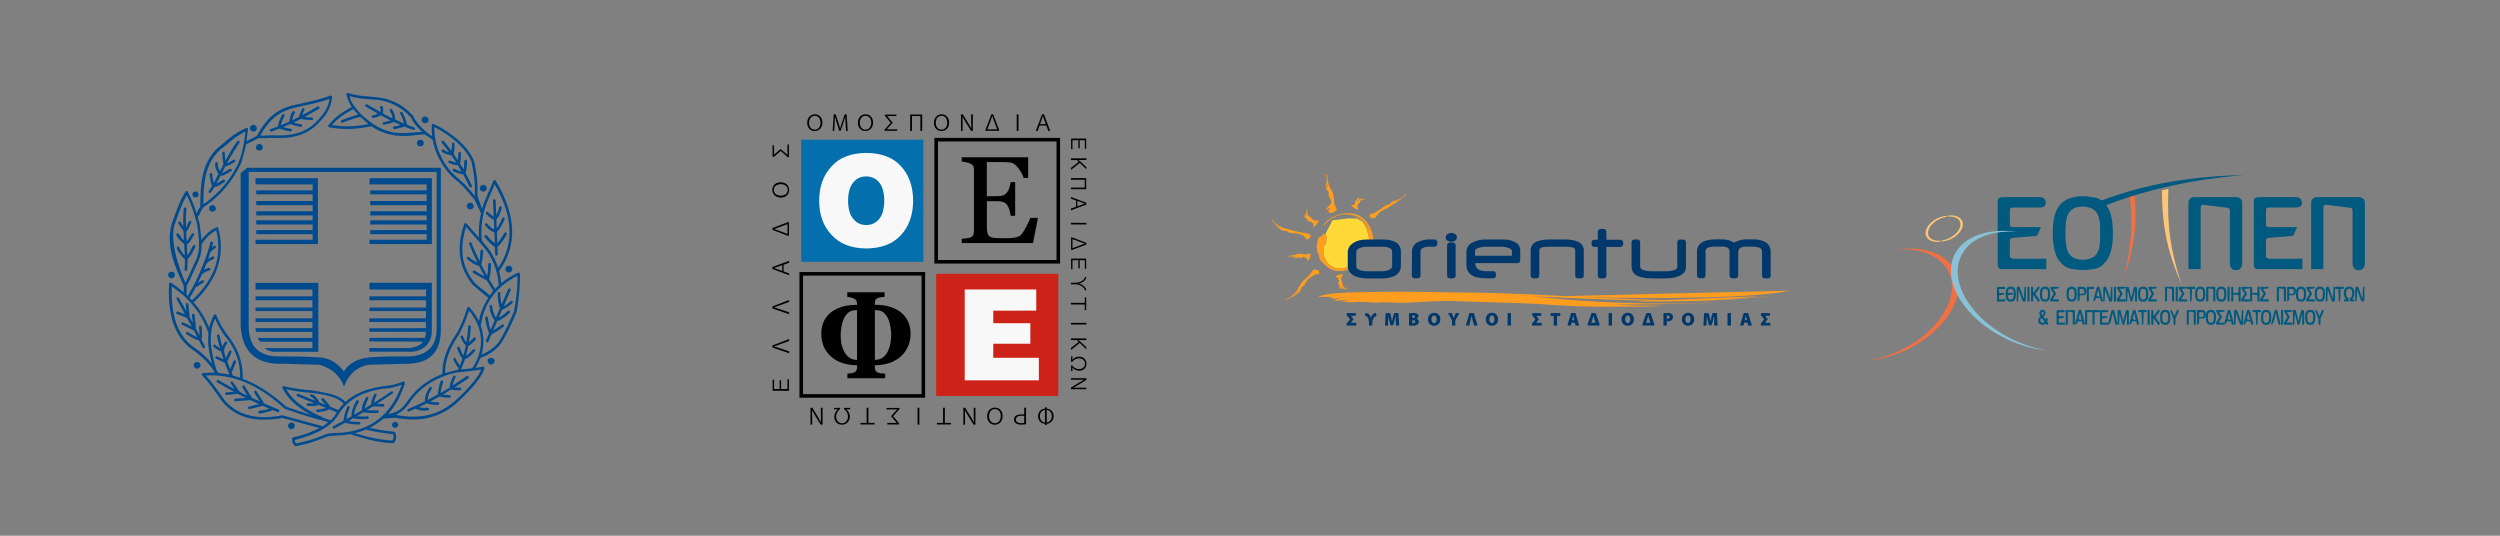 <?xml version="1.0" encoding="UTF-8"?>
<svg xmlns="http://www.w3.org/2000/svg" id="Layer_1" viewBox="0 0 700 150">
  <rect x="0" y="0" width="700" height="150" fill="#808080" stroke="none"/>
  <defs>
    <style>
      .cls-1 {
        stroke: #000;
        stroke-miterlimit: 10;
      }

      .cls-1, .cls-2 {
        fill: none;
      }

      .cls-3 {
        fill: #00386c;
      }

      .cls-4 {
        fill: #ffd937;
      }

      .cls-5 {
        fill: #cd2218;
      }

      .cls-6 {
        fill: #f37043;
      }

      .cls-6, .cls-7, .cls-8, .cls-9, .cls-10 {
        fill-rule: evenodd;
      }

      .cls-7 {
        fill: #89c1d7;
      }

      .cls-8 {
        fill: #004a8e;
      }

      .cls-11 {
        fill: #046fad;
      }

      .cls-12, .cls-10 {
        fill: #fdc578;
      }

      .cls-13, .cls-9 {
        fill: #00597e;
      }

      .cls-14 {
        fill: #f8f8f8;
      }

      .cls-15 {
        fill: #ff9e1e;
      }
    </style>
  </defs>
  <g>
    <path class="cls-8" d="M70.96,36.83c.3,0,.5-.08.71-.26.11-.11.16-.26.2-.42.03-.08.04-.16.04-.24,0-.3-.08-.5-.3-.67-.16-.16-.37-.3-.67-.3-.26,0-.5.12-.67.3-.16.16-.3.37-.3.67,0,.24.12.5.3.67.18.18.42.26.68.26"></path>
    <path class="cls-8" d="M54.74,55.3c.24,0,.45-.08.62-.24.12-.16.24-.37.24-.58,0-.24-.12-.46-.24-.62-.16-.14-.37-.26-.62-.26-.24,0-.46.12-.62.24-.16.16-.24.38-.24.62,0,.2.08.41.24.58.18.16.38.26.62.26"></path>
    <path class="cls-8" d="M72.62,42.16c.1,0,.18-.01.26-.04.16-.04.31-.1.45-.2.11-.11.16-.26.2-.42.03-.08.04-.16.04-.24,0-.24-.08-.5-.29-.67-.16-.16-.38-.29-.67-.29-.26,0-.5.12-.67.29s-.29.42-.29.67.12.5.29.67c.11.11.24.16.39.2.1.03.18.04.27.04"></path>
    <path class="cls-8" d="M58.82,57.7c-.2.16-.29.42-.29.67s.08.5.29.67c.11.11.24.16.39.2.08.03.18.04.27.04s.19-.01.27-.04c.15-.04.29-.1.39-.2.22-.16.3-.42.3-.67s-.08-.5-.3-.67c-.16-.16-.41-.29-.67-.29s-.5.12-.67.29"></path>
    <path class="cls-8" d="M48.02,77.94c.24,0,.5-.12.67-.29v-.03c.15-.16.26-.39.26-.64h.04c0-.24-.08-.5-.29-.67-.11-.11-.24-.16-.39-.2-.08-.03-.18-.04-.27-.04s-.19.01-.27.04c-.15.04-.3.1-.39.2-.23.16-.31.42-.31.67s.08.5.3.67c.16.16.41.29.67.29"></path>
    <path class="cls-8" d="M55.43,101.4c-.08-.03-.18-.04-.27-.04s-.19.01-.27.04c-.15.04-.29.1-.39.2-.2.16-.3.42-.3.67,0,.26.08.5.3.67.16.16.41.29.67.29.24,0,.5-.12.67-.29.2-.16.3-.42.3-.67s-.08-.5-.3-.67c-.11-.11-.24-.18-.39-.2"></path>
    <path class="cls-8" d="M118.39,40.74c.16-.16.29-.42.29-.67s-.12-.5-.29-.67-.42-.29-.71-.29c-.24,0-.5.12-.67.29s-.29.37-.29.67c0,.24.12.5.29.67s.42.24.67.24c.3,0,.54-.08.71-.24"></path>
    <path class="cls-8" d="M119.01,34.51c.29,0,.54-.08.71-.24s.29-.42.29-.67c0-.3-.12-.5-.29-.67-.16-.18-.41-.3-.71-.3-.24,0-.5.14-.67.3s-.3.37-.3.67c0,.24.12.5.3.67.18.15.42.24.67.24"></path>
    <path class="cls-8" d="M135.04,53.59c.08.03.18.04.27.04s.19-.01.27-.04c.16-.04.33-.1.43-.2.16-.16.3-.42.3-.67s-.12-.5-.3-.67c-.16-.16-.42-.3-.71-.3-.24,0-.5.12-.67.3-.16.16-.29.42-.29.67s.12.5.29.67c.1.11.24.16.39.2"></path>
    <path class="cls-8" d="M131.65,58.62c.1,0,.19-.01.29-.04.16-.04.31-.1.42-.2.16-.16.3-.42.3-.67s-.12-.5-.3-.67c-.16-.16-.42-.29-.71-.29-.24,0-.5.12-.67.29s-.29.42-.29.67.12.5.29.67c.11.11.24.16.39.2.1.01.18.04.27.04"></path>
    <path class="cls-8" d="M142.5,74.37h-.04c-.24,0-.5.12-.67.3-.16.16-.29.42-.29.67,0,.26.12.5.29.67s.42.3.67.3h.04c.26,0,.5-.12.67-.3.16-.16.29-.41.29-.67,0-.24-.12-.5-.29-.67-.16-.18-.41-.26-.67-.3"></path>
    <path class="cls-8" d="M137.73,100.22c-.05-.01-.11-.03-.16-.03-.01,0-.27.01-.37.04-.15.04-.3.1-.39.2-.16.16-.29.42-.29.67s.12.49.29.67c.16.16.42.3.67.3.29,0,.54-.12.71-.3.16-.16.29-.42.29-.67s-.12-.5-.29-.67c-.12-.12-.27-.18-.45-.22"></path>
    <path class="cls-8" d="M110.62,118.14c-.24,0-.46.08-.62.24-.12.16-.24.38-.24.58,0,.26.12.46.24.62.11.08.24.14.38.16.08.03.16.04.24.04.1,0,.19-.01.27-.04.07-.03.12-.05.19-.1,0,0,.01,0,.01-.01.05-.03.11-.05.15-.11.18-.12.26-.33.26-.58,0-.2-.08-.42-.26-.58-.16-.15-.38-.23-.62-.23"></path>
    <path class="cls-8" d="M82.56,119.23c0-.24-.12-.5-.29-.67s-.42-.24-.67-.24-.5.08-.67.24-.29.42-.29.67c0,.26.12.5.29.67s.42.3.67.3.5-.12.67-.3c.16-.16.29-.42.29-.67"></path>
    <path class="cls-8" d="M75.99,36.83c.75-.26,1.49-.54,2.23-.83.49.16.96.31,1.43.46.54.12,1.09.26,1.62.33.2,0,.42-.12.42-.33.04-.2-.08-.38-.29-.41-.54-.08-1.09-.16-1.57-.3-.18-.07-.35-.12-.53-.19.69-.29,1.37-.58,2.05-.88.73.41,1.51.58,2.31.73.16.04.34.08.5.14.16.04.38-.08.42-.29s-.08-.42-.29-.46c-.16-.04-.34-.04-.5-.08-.54-.11-1.07-.22-1.57-.42.15-.07.3-.14.45-.2.52-.26,1.05-.52,1.56-.79.98.24,3.01.3,3.05.3.2.04.38-.12.38-.33s-.16-.38-.34-.38c-.08,0-1.43-.05-2.05-.15,1.32-.71,2.65-1.47,4.01-2.27.16-.12.24-.34.12-.54-.08-.16-.34-.22-.5-.12-1.45.9-2.88,1.7-4.3,2.44.1-.27.2-.57.31-.86.08-.08.12-.2.16-.3.04-.08.08-.2.16-.29.08-.16.04-.42-.12-.5-.2-.12-.42-.04-.5.12,0,0-.8,1.76-.88,2.28-.48.24-.94.48-1.4.72-.18.08-.34.16-.52.24.04-.24.08-.48.15-.69.12-.46.29-.87.58-1.25.12-.16.08-.42-.08-.54s-.42-.08-.54.08c-.34.5-.54,1-.67,1.49-.1.42-.18.86-.22,1.28-.8.37-1.6.72-2.42,1.05.08-.33.18-.65.31-.99.16-.5.42-1.05.75-1.62.08-.16.04-.38-.16-.5-.16-.08-.38-.04-.5.16-.34.58-.58,1.15-.79,1.7s-.31,1.06-.43,1.57c-.67.26-1.33.52-2.02.76-.2.04-.29.24-.2.46.03.18.23.26.43.18"></path>
    <path class="cls-8" d="M52.42,75.54c.08-.92.11-1.93.1-3,.68-.52,1.11-1.32,1.53-2.16,0,0,.42-.83.62-1.17.12-.16.08-.42-.08-.54-.16-.08-.41-.04-.5.12-.29.38-.5.83-.71,1.25-.27.54-.56,1.07-.9,1.49-.03-.99-.08-2.02-.15-3.08.64-.35.98-.96,1.33-1.57.2-.34.38-.71.62-1,.12-.12.12-.38-.04-.5s-.37-.12-.5.04c-.29.34-.5.71-.71,1.07-.23.42-.46.8-.76,1.09-.05-.88-.11-1.78-.15-2.66.61-.5,1.19-2.2,1.41-2.53.12-.16.08-.37-.04-.5-.16-.12-.42-.08-.54.08-.29.38-.73,1.67-.87,1.9-.07-1.87-.05-3.69.12-5.35.04-.2-.12-.42-.34-.42-.2-.04-.38.12-.42.34-.16,1.57-.16,3.26-.12,4.98-.12-.18-.62-1.07-.72-1.21-.08-.16-.29-.24-.49-.16-.18.12-.24.34-.18.5.08.14,1.07,1.7,1.43,2.09.04.88.08,1.78.14,2.66-.58-.52-1.43-1.79-1.43-1.79-.08-.16-.29-.24-.5-.16-.16.04-.29.29-.2.46.41,1.02,1.41,1.87,2.2,2.5.07,1.1.12,2.19.16,3.22-.27-.29-.56-.62-.81-.98-.42-.54-.71-1.37-.87-1.49s-.54.08-.54.12c-.16.29.26,1.03.83,1.83.46.62,1.05,1.28,1.43,1.56.01,1.02-.01,2-.1,2.88,0,.2.12.38.33.42.22,0,.38-.12.42-.33"></path>
    <path class="cls-8" d="M62.86,50.97c.16-.12.2-.33.12-.5-.08-.2-.33-.24-.5-.16-.37.2-.71.42-.99.62-.31.22-.58.38-.91.49.38-.68.77-1.43,1.17-2.21.73.05,1.37-.35,2.01-.73.33-.2.62-.42.91-.5.2-.08.3-.3.26-.46-.08-.2-.3-.29-.46-.24-.38.12-.75.34-1.09.58-.42.24-.83.49-1.25.6h0c.31-.62.64-1.25.96-1.89.96-.08,2.4-1.07,2.66-1.24.16-.08.2-.33.08-.5-.08-.16-.33-.2-.5-.12-.24.16-1.33.92-1.81,1.05,1.03-1.94,3.46-5.82,3.52-5.82.08-.16.04-.41-.12-.5-.19-.11-.37-.05-.5.08-1.22,1.74-2.31,3.61-3.3,5.43-.08-.42-.2-1.98-.2-2.06.04-.2-.08-.42-.29-.46-.2,0-.37.12-.42.34-.04.12.22,2.61.37,3.2-.35.67-.68,1.32-1,1.94-.04-.08-.07-.16-.11-.23-.3-.62-.62-1.25-.46-1.83.04-.2-.08-.42-.29-.46-.16-.04-.38.08-.42.3-.24.83.12,1.57.5,2.34.12.26.24.52.34.75-.45.88-.88,1.71-1.29,2.46-.14-.46-.26-1.06-.34-1.59,0-.16-.04-.33-.04-.46,0-.12-.04-.2-.04-.33v-.04c0-.2-.16-.38-.38-.38-.2,0-.38.16-.33.38v.46c.04.16.04.33.08.46.12.8.35,1.83.56,2.35-.31.52-.6.99-.9,1.38-.12.12-.08.38.08.5s.42.08.5-.08c.33-.45.67-.98,1.02-1.55.77-.07,1.24-.37,1.82-.73.27-.23.56-.41.98-.61"></path>
    <path class="cls-8" d="M115.98,35.67c-.64-.22-1.26-.45-1.9-.69-.03-.04-.07-.08-.11-.14-.12-.54-.3-1.07-.5-1.63-.2-.58-.46-1.17-.79-1.74-.08-.16-.34-.2-.5-.14-.15.1-.23.34-.11.52.3.54.54,1.09.75,1.62.12.37.23.75.33,1.13-.8-.34-1.62-.69-2.42-1.07-.08-.46-.12-.92-.27-1.4-.12-.5-.33-1-.67-1.49-.12-.16-.37-.2-.54-.08-.16.12-.16.38-.08.54.29.38.46.79.58,1.25.07.27.12.53.16.8-.18-.08-.37-.16-.54-.26-.72-.35-1.44-.75-2.16-1.14,0-.24.04-.41.04-.61.08-.42.16-.79-.16-1.33-.1-.16-.3-.2-.5-.11-.16.12-.2.33-.12.49.2.33.12.54.08.83-.01.11-.04.23-.04.34-1.22-.68-2.44-1.38-3.69-2.13-.16-.08-.42-.04-.5.12-.12.16-.04.41.12.5,1.14.69,2.27,1.36,3.38,1.98-.04.01-.1.04-.14.05-.38.2-.71.38-1.25.38-.2,0-.38.2-.38.37,0,.2.16.38.38.38.71-.04,1.13-.2,1.57-.46.19-.08.39-.18.61-.27.81.45,1.62.87,2.42,1.28.12.05.24.11.35.16-.46.16-.94.26-1.44.37-.16.04-.34.08-.54.12-.16.04-.29.2-.24.41s.2.34.42.3l.5-.12c.76-.14,1.48-.3,2.19-.67.64.3,1.29.6,1.93.87-.1.03-.19.05-.3.08-.54.16-1.03.26-1.57.33-.2.04-.34.2-.34.42.04.2.24.33.42.33.58-.08,1.13-.2,1.66-.38.38-.08.77-.2,1.18-.35.81.34,1.64.65,2.48.94.2.08.41-.04.46-.2.08-.18-.04-.39-.2-.48"></path>
    <path class="cls-8" d="M130.37,48.42c.01-.11.04-.23.07-.35.04-.16.08-.29.12-.46.14-.79.2-1.62.2-2.5,0-.2-.16-.37-.37-.37-.22,0-.38.16-.38.37,0,.83-.08,1.6-.2,2.34-.33-.57-.67-1.13-1.02-1.68.03-.05.1-.43.14-.57.12-.71.16-1.49.12-2.32,0-.16-.16-.33-.37-.33s-.38.2-.34.38c.04.68-.03,1.36-.14,1.94-.39-.6-.8-1.19-1.22-1.79.12-.38.2-.8.24-1.24.04-.5.08-1.03.04-1.53,0-.22-.16-.38-.37-.38s-.34.16-.34.38c0,.5,0,.99-.08,1.45-.01.16-.04.33-.07.49-.26-.35-.52-.71-.81-1.07-.42-.58-.87-1.13-1.33-1.66-.12-.16-.38-.16-.54-.04-.12.12-.16.33-.04.5.46.54.92,1.13,1.33,1.66.24.31.48.64.72.95-.52-.11-1-.24-1.47-.67-.16-.12-.38-.12-.54.04-.12.12-.12.38.04.5.75.67,1.49.79,2.29.96.1,0,.2.01.33.05.48.67.92,1.34,1.36,2.02-.19-.01-.39-.07-.56-.12-.42-.08-.75-.24-1.13-.38-.16-.12-.38-.04-.46.16-.12.16-.04.41.16.5.37.16.79.33,1.21.46.39.07.8.14,1.22.14.37.6.73,1.19,1.07,1.79-.22-.04-.42-.11-.62-.19-.46-.12-.91-.34-1.33-.58-.2-.08-.41-.04-.5.16-.12.16-.04.38.12.5.5.24.95.45,1.45.62.42.14.86.22,1.32.26.62,1.15,1.22,2.31,1.76,3.48.08.16.29.26.46.16.2-.08.3-.29.2-.5-.53-1.19-1.11-2.38-1.76-3.54"></path>
    <path class="cls-8" d="M136.31,65.94c-.12-.16-.38-.16-.54-.08-.16.12-.16.37-.04.54.42.58.91,1.13,1.37,1.57.45.45.94.83,1.45,1.17l.1,2.12c0,.2.16.38.38.33.2,0,.38-.16.34-.38l-.08-2.1c.11-.1.2-.18.29-.27.12-.12.24-.26.42-.42.62-.75,1.29-1.7,1.87-2.82.08-.2.04-.42-.16-.5-.16-.12-.37-.04-.46.12-.58,1.13-1.94,2.85-2,2.92l-.12-3.2c.43-.39.83-.91,1.15-1.47.38-.62.71-1.33,1-2.04.08-.2-.04-.42-.2-.5-.2-.08-.42.04-.5.2-.24.71-.58,1.37-.91,1.96-.18.3-.37.57-.58.81l-.1-2.5c.8-.76,1.15-1.93,1.51-3.14v-.04c.04-.16-.04-.38-.26-.46-.2-.04-.42.08-.45.24v.04c-.23.8-.48,1.59-.84,2.21l-.16-4.09c-.04-.2-.2-.37-.42-.37-.2,0-.33.16-.33.37l.19,4.52s-1.06-.73-1.56-1.28c-.12-.16-.38-.16-.54-.04-.12.16-.12.38,0,.54.54.58,1.13,1.09,1.66,1.37.12.08.42.23.48.26l.11,2.74c-.07-.03-.15-.05-.2-.1-.58-.3-1.17-.83-1.75-1.53-.12-.12-.38-.16-.5-.04-.16.12-.2.38-.08.54.67.75,1.29,1.37,2,1.7.12.04.24.12.42.16.05.01.11.03.16.05l.14,3.08c-.3-.24-.6-.49-.87-.77-.52-.37-.94-.91-1.36-1.44"></path>
    <path class="cls-8" d="M143,84.35c-.58.54-1.94,1.43-1.96,1.43.62-1.45,1.28-2.96,1.96-4.55.04-.16-.04-.38-.2-.46-.2-.08-.42,0-.5.16-.58,1.37-1.21,2.82-1.85,4.32-.15-.62-.27-1.26-.33-1.9,0-.16-.04-1.21-.04-1.25,0-.22-.16-.38-.38-.38-.16,0-.33.16-.33.38,0,.04,0,1.09.04,1.29.08.99.23,1.98.58,2.92-.38.87-.75,1.75-1.14,2.65-.39-.68-.69-1.4-.86-2.12-.04-.16-.08-.38-.12-.54,0-.16-.04-.38-.04-.54,0-.2-.2-.37-.42-.37-.16,0-.33.2-.33.37v.04c0,.2.04.41.08.62,0,.16.04.38.08.58.23.94.67,1.87,1.26,2.74-.19.46-.95,2.2-1.13,2.62-.15-.43-.29-.87-.38-1.28-.16-.71-.3-1.45-.42-2.16,0-.2-.2-.34-.42-.34-.16.04-.33.2-.29.42.08.75.24,1.49.42,2.24.15.72.38,1.41.68,2.06-.29.68-.58,1.37-.88,2.05-.08.2,0,.42.2.5.16.08.38,0,.46-.2.3-.67.58-1.33.88-2.01.52-.27,1.02-.56,1.57-.91.58-.38,1.17-.75,1.79-1.25.16-.08.2-.34.08-.5s-.34-.2-.5-.08c-.62.46-1.21.87-1.75,1.21-.26.14-.49.29-.73.42.16-.37.9-2.09,1.11-2.57.57-.23,1.13-.5,1.66-.88.62-.42,1.25-.87,1.87-1.49.16-.12.16-.38,0-.54-.12-.12-.38-.12-.5,0-.62.58-1.21,1.03-1.75,1.41-.29.18-.56.34-.84.49.33-.73.64-1.48.96-2.23.11-.04.62-.26.79-.35.71-.38,1.45-.91,2.08-1.49.16-.12.16-.38.04-.5-.11-.15-.37-.15-.53-.03"></path>
    <path class="cls-8" d="M145.58,76.67c0-.24-.29-.42-.5-.34-1.81.84-3.38,1.83-4.72,2.95-.12-1.14-.31-2.27-.61-3.39,2.66-3.65,3.84-7.59,3.64-11.77-.2-4.28-1.75-8.77-4.58-13.51-.16-.26-.54-.26-.67.04l-2.58,5.99c-.22.61-.41,1.22-.57,1.82-.52-1.3-1.34-3.54-1.34-4.06,0-.24.04-.5.04-.75.04-2,.04-3.61-.87-8.27l-.04-.04c-1.29-3.79-5.08-6.94-8.23-8.89-.58-.42-1.17-.75-1.7-1.03-.54-.3-1.03-.54-1.41-.71-.24-.12-.54.04-.54.29-.07,1.11-.01,2.16.1,3.16-.14-.1-.26-.18-.39-.26-.29-.2-.57-.45-.99-.72h-.01c-.05-.05-1.48-1.32-2.2-2.12-.61-.72-1.19-1.47-1.52-2.15-.07-.14-.11-.3-.19-.42h.01s-.04-.05-.05-.08c-.9-.92-1.75-1.78-2.92-2.59-1.21-.83-2.66-1.53-4.66-2.16,0,0-2.24-.46-4.62-.62-2.08-.16-4.15-.34-5.91-1-.08-.01-.14-.03-.16-.03-.2.04-.3.1-.33.18-.04.1-.07.1-.03.27.23,1.32.75,2.44,1.47,3.5-1.4.72-2.62,1.51-3.67,2.28-1.17.91-2.08,1.83-2.86,2.82-.16.2-.04.54.24.58,2,.38,3.95.54,5.95.46,1.9-.08,3.79-.35,5.82-.76.07.05,1.07.68,1.53.94,2.24,1.18,4.74,1.79,7.36,1.79s2.34-.14,3.24-.22,2.76-.22,2.78-.23c.04.01,1.86,1.25,2.25,1.48.76,4.28,2.95,7.49,4.45,9.26.37.46.71.79.95,1.03s.42.42.5.46c.95.75,1.91,1.62,2.91,2.66.99,1.03,1.93,2.21,2.96,3.45.29.58.58,1.21.87,1.87.33.65.61,1.32.9,1.85-.2.9-.34,1.78-.45,2.65-.16,1.43-.19,2.82-.12,4.18-.35-.41-.72-.81-1.09-1.22-.79-.87-1.62-1.79-2.36-2.7-.2-.2-.54-.16-.67.08-1.29,3.73-1.53,6.98-1.05,9.82.5,2.82,1.79,5.28,3.53,7.36,0,0,1.37,1.17,2.08,1.74.71.58,1.44,1.17,2.15,1.79-.53.83-1,1.71-1.4,2.62-.34.75-.62,1.57-.87,2.4-.12.52-.23,1.02-.34,1.52-.22-.48-.48-.94-.77-1.38-.5-.88-1.13-1.67-1.87-2.5-.16-.2-.54-.12-.62.12-.54,1.87-1.21,3.61-2,5.28-.12.33-.29.62-.46.95-.12.29-.46.87-.46.87-1.49,2.12-2.5,4.15-3.16,6.03-.67,1.91-.91,3.73-.88,5.44-.22.08-.45.16-.67.26-3.65,1.53-6.56,3.82-8.81,6.9-.79,1.25-1.62,2.24-2.66,2.95-.88.54-1.87.91-3.04,1.07,2.19-2.39,3.68-5.38,4.7-8.63.08-.29-.2-.58-.5-.46-.95.42-1.91.71-2.91.95-1.03.2-2.04.34-3.12.42h-.04l.05.26v.11s-.05-.35-.05-.35c-2.46.38-4.82,1.05-6.9,2.12-1.15.6-2.21,1.33-3.19,2.21-.76-.83-1.91-1.48-3.41-2-1.62-.58-6.07-1.25-6.07-1.25-1.29-.08-2.58-.2-3.87-.42-1.29-.16-2.58-.42-3.87-.75-.3-.04-.54.24-.42.54,1.21,2.46,3.12,4.33,5.4,5.91.84.57,1.74,1.1,2.67,1.59-.26-.07-.5-.14-.76-.22-2.1-.62-4.21-1.32-6.27-2.06-3.72-3.38-7.48-5.93-11.32-7.49-.27-.11-.56-.22-.83-.33.03-1.7-.14-3.39-.58-5.17-.5-1.83-1.33-3.75-2.66-5.69,0,0-1.53-2-2.24-3.12-.71-1.17-1.37-2.4-1.91-3.83-.12-.24-.54-.29-.67-.04-.62,1.11-1.07,2.31-1.36,3.58-.98-2.54-2.43-4.93-4.34-7.13,3.23-3.01,5.5-6.27,6.65-9.68,1.21-3.49,1.29-7.2.24-11.11-.04-.24-.34-.33-.5-.24-.91.42-1.75,1-2.54,1.7-.58.53-1.15,1.14-1.67,1.83-.05-.87-.16-1.75-.29-2.66-.08-.58-.2-1.71-.2-1.71-.18-.71-.37-1.37-.54-2,.37-.5.56-.88.71-1.25.16-.38.76-1.38.77-1.44,3.27-2.08,6.3-5.15,8.5-8.5.42-.67.83-1.33,1.21-2,.38-.71.71-1.37,1-2.04,0,0,1.1-3.6,1.34-5.1.56-.31,1.13-.6,1.68-.84.57-.29,1.19-.58,1.81-.95.9.07,1.72.03,2.59-.01s1.71-.08,2.62-.04c1.96.08,3.83-.08,5.57-.58,1.75-.46,3.37-1.25,4.86-2.5,1.45-1.29,2.62-2.58,3.49-3.91.83-1.37,1.37-2.82,1.49-4.49.04-.24-.26-.46-.5-.38-2.29.92-4.74,1.45-7.2,2-.83.16-1.71.38-2.58.58-2.97.58-5.12,1.79-6.82,3.31-1.68,1.56-2.92,3.41-3.99,5.4-.56.31-1.11.58-1.71.87-.39.16-.8.37-1.21.57.05-.39.11-.79.16-1.19.08-.67.2-1.41.29-2.08.08-.29-.24-.5-.5-.37-2.78,1.21-4.36,2.54-6.23,4.11-.54.46-1.87,1.57-1.87,1.57h0c-4.6,4.41-4.7,10.79-4.74,15.3v1.02c-.42.53-.6.96-.79,1.34-.07.2-.15.41-.27.62-.23-.73-.45-1.43-.68-2.08-.54-1.41-1.07-2.7-1.79-4.07-.12-.24-.5-.29-.62-.04-1.49,2.42-2.2,4.41-3,6.69-.29.75-.91,2.46-.91,2.46-1.67,6.31,1.17,12.38,3.12,16.59.1.27.22.53.29.67v1.09c0,.19,0,.37-.01.76-.43-.38-.86-.75-1.3-1.09-.71-.54-1.45-1.09-2.24-1.62-.26-.16-.54,0-.58.3-.2,4.24.16,7.98,1.21,11.09,1.09,3.12,2.86,5.62,5.44,7.4,2.04,1.41,3.73,2.99,5.1,4.74.24.38.5.71.75,1.07.04.07.1.15.14.22.04.12.08.23.12.35-1.03-.01-2.15.01-3.26.12-.29,0-.45.38-.24.62.95,1,1.87,2.12,2.82,3.37.96,1.25,2.82,3.99,2.82,3.99,2.16,2.54,4.74,3.99,7.6,4.66,2.84.62,5.96.5,9.25-.07l10.39,2.82c-2.08,1.11-4.56,1.98-7.45,2.65-.12.04-.24.24-.24.38,0,.29,0,.62.12.92.08.33.29.67.62.99.04.04.26.14.29.14,1.37-.24,2.7-.54,4.03-.96,1.37-.38,4.11-1.49,4.11-1.49.75-.42,1.83-.46,3.16-.5.67-.04,1.37-.08,2.21-.16.6-.07,1.17-.15,1.74-.26.04.04,4.01,1.29,6,1.71,1.96.46,3.95.75,6.03.83.08,0,.24-.08.29-.16.33-.45.5-.95.54-1.41.04-.5-.04-.96-.3-1.45-.04-.08-.2-.16-.29-.2-1.21-.14-2.46-.26-3.71-.46-1.05-.18-2.06-.39-3.07-.65,1.44-.72,2.73-1.59,3.86-2.59.62,0,1.14-.04,1.66-.08.56-.04,1.13-.08,1.68-.12,3.35.62,6.5.67,9.41-.04s5.57-2.12,7.98-4.33c2.28-2.12,4.03-3.95,5.24-5.53,1.25-1.57,1.96-2.86,2.28-3.95.04-.24-.16-.5-.46-.46-.68.15-1.37.26-2.05.35.54-.88,1-1.81,1.36-2.78,1.78-.71,3.53-1.53,5.23-3.41,1.66-1.83,4.64-8.65,4.9-9.48s.79-5.16.91-7.82c.04-.54.04-1.03.04-1.53.03-.45.03-.91-.01-1.32M98.1,35.34c-1.7.07-3.41-.05-5.15-.35.65-.76,1.4-1.47,2.31-2.19,1.03-.76,2.25-1.52,3.65-2.25.05.07.94,1.11,1.37,1.55-1.63.39-4.6,1.53-4.6,1.53-.2.08-.29.29-.2.5.04.16.3.3.46.2,0,0,3.77-1.45,4.98-1.6.6.58,2.16,1.93,2.27,2.01-1.75.34-3.43.56-5.09.6M116.06,37.08c-.95.08-1.91.16-2.74.2-2.7.08-5.2-.5-7.44-1.71-.46-.2-4.44-2.65-6.23-5.28-.05-.04-.22-.22-.48-.62-.27-.42-.91-1.11-1.29-2.76,1.71.53,3.58.72,5.47.87,1.53.12,2.91.14,4.49.58s3.33,1.29,4.45,2.08c1.1.73,1.96,1.59,2.81,2.48.3.81.99,1.78,1.76,2.63.45.5.94.98,1.36,1.38-.75.04-1.48.11-2.17.14M130.5,52.01c-.99-1.03-3-2.74-3-2.74-.04-.04-1-.95-1.37-1.37-1.76-2.13-4.66-6.49-4.51-12.31.27.14.57.29.9.48.5.24,1.09.58,1.67.95,3.01,1.9,6.65,4.96,7.92,8.51h-.03c.95,4.58.91,6.15.87,8.11v.75c0,.14.04.35.11.61-.86-1.07-1.71-2.09-2.55-2.97M76.45,33.22c1.62-1.45,3.69-2.58,6.52-3.16.87-.2,1.71-.37,2.58-.58,2.28-.49,4.53-.99,6.72-1.78-.2,1.26-.62,2.44-1.32,3.53-.83,1.29-1.96,2.54-3.37,3.79-1.37,1.13-2.91,1.87-4.58,2.32-1.67.46-3.45.62-5.32.58-.95-.08-1.83-.04-2.7,0-.69.04-1.37.07-2.09.04,1-1.78,2.09-3.39,3.56-4.74M56.95,56.87c.04-4.45.08-10.73,4.66-14.92.62-.5,1.17-.95,1.71-1.37,1.68-1.45,3.14-2.66,5.42-3.75-.07.5-.14.96-.19,1.43-.29,2.12-.58,4.2-1.66,7.02-.24.67-.58,1.29-.95,1.96-.34.67-.75,1.33-1.17,1.96-2.05,3.11-4.81,5.99-7.82,7.98v-.3M84.93,113.91c-1.98-1.34-3.67-2.95-4.79-4.94,1.06.24,2.1.45,3.18.62,1.28.2,2.55.33,3.87.41,2.34.26,4.33.62,5.91,1.17,1.4.49,2.44,1.11,3.12,1.85-.54.54-1.05,1.13-1.52,1.79-.75-.33-1.51-.64-2.25-.94-.27-.53-.71-1.1-1.22-1.62-.08-.12-.61-.72-.69-.72-.16-.11-.35-.07-.52.05-.11.15-.08.35.01.49h0s1.05,1.1,1.22,1.32c-.61-.24-1.22-.49-1.83-.73-.43-.91-.96-1.59-1.47-1.97-.12-.08-.24-.16-.38-.2-.12-.08-.24-.12-.37-.12-.2-.04-.38.12-.42.34-.04.16.42.42.5.45.08.04.76.65,1.05,1.07-1.53-.62-3.1-1.28-4.79-1.94-.2-.08-.41,0-.5.2-.08.16.04.42.2.46,1.51.64,3.14,1.29,4.81,1.97-.11.01-.22.01-.33.03-.46.04-.95,0-1.49-.04-.2,0-.37.12-.37.33-.04.2.12.38.33.42.54.04,1.07.04,1.57.04.53-.04,1.06-.12,1.51-.29.68.27,1.36.54,2.04.81-.24.08-.5.15-.76.22-.54.08-1.13.16-1.67.2-.2,0-.37.16-.33.38,0,.2.16.38.38.38.58-.04,1.21-.12,1.79-.24.54-.11,1.05-.31,1.53-.53.68.29,1.36.57,2.05.84-.45.8-1,1.52-1.68,2.19-.34-.08-.69-.19-1.03-.27-2.42-1.03-4.68-2.12-6.65-3.48M56.49,68.35l.04-.04c.62-1,1.33-1.79,2.04-2.46.64-.56,1.29-.99,1.98-1.37.87,3.61.76,6.99-.31,10.22-1.15,3.34-3.33,6.46-6.48,9.4-.22-.23-.43-.46-.65-.69.57-.92,1.13-1.91,1.68-2.96h.01q.46-.29.5-.29c.54-.38,1.13-.71,1.66-1.03.16-.12.22-.34.12-.5-.12-.16-.34-.24-.5-.12-.42.24-.79.48-1.15.69.38-.76.73-1.53,1.1-2.35.37-.29.73-.53,1.06-.73.38-.16.71-.34,1.05-.41.2-.04.33-.26.29-.42-.04-.2-.24-.33-.46-.3-.42.12-.79.26-1.19.5-.07.03-.12.08-.19.11.24-.57.48-1.15.71-1.76h.01c.2-.26.46-.48.79-.72.38-.22.75-.42,1.21-.62.2-.08.24-.34.16-.5-.08-.2-.3-.24-.46-.16-.48.2-.87.43-1.24.67.2-.6.39-1.18.57-1.76.03-.03.05-.04.08-.07.2-.24.42-.5.62-.67.24-.2.46-.38.75-.54.16-.08.2-.29.12-.5-.08-.16-.3-.2-.5-.12-.2.12-.41.26-.6.39.12-.38.23-.77.34-1.15.04-.2-.08-.41-.29-.46-.16-.08-.38.04-.46.26-.2.87-.46,1.71-.71,2.5-.29.83-.54,1.62-.83,2.4-1.43,3.92-3.1,7.28-4.81,10.07-.11-.1-.2-.2-.3-.3-.03-.03,0-1.83.04-2.53.61-1.03,1.18-2.32,1.75-3.62.37-.83,1.15-2.51,1.15-2.51,1-1.93,1.3-3.72,1.29-5.53M48.83,63.02c.34-.83.64-1.66.88-2.4.72-2.05,1.37-3.86,2.59-5.96.56,1.11,1.02,2.21,1.44,3.38.5,1.41.99,2.99,1.49,4.9.04.57.12,1.1.2,1.62.38,3.07.71,5.91-.87,8.93,0,0-.83,1.75-1.21,2.62-.48,1.09-.95,2.13-1.43,3.03,0-.01-4.71-10.06-3.11-16.12M54.45,97.36c-2.46-1.67-4.11-4.03-5.16-7.03-.95-2.86-1.32-6.26-1.18-10.13.57.39,1.11.79,1.64,1.19.71.54,1.37,1.13,2,1.67,3.15,3,5.32,6.31,6.53,9.98.01.07.04.12.1.16-.08.73-.11,1.49-.1,2.28.05,1.96.43,4.07,1.09,6.35-1.36-1.64-2.97-3.15-4.91-4.48M59.03,95.46c-.08-2.32.31-4.39,1.18-6.2.5,1.15,1.06,2.21,1.68,3.18.71,1.17,1.49,2.2,2.28,3.16,1.25,1.87,2.04,3.71,2.54,5.44.42,1.64.56,3.19.54,4.72-.68-.23-1.36-.43-2.04-.61-.12-.26-.23-.53-.35-.8.16-.31-.03.1.01.01.42-1,.83-2.04,1.21-2.96.08-.2-.04-.42-.2-.5-.2-.04-.42.04-.5.2-.31.81-.61,1.56-.91,2.29-.3-.72-.57-1.45-.84-2.17.16-.35.34-.71.5-1.07.24-.5.46-1.03.67-1.49.08-.16,0-.42-.16-.46-.2-.08-.42,0-.5.16-.2.5-.46,1-.67,1.49-.07.14-.12.26-.19.39-.08-.23-.16-.45-.23-.68-.14-.39-.26-.79-.38-1.19.04-.04.08-.1.08-.14.04-.34.12-.67.24-1.05.16-.33.34-.67.58-.99.12-.14.12-.38-.04-.5s-.37-.12-.49.04c-.34.38-.54.79-.71,1.21-.03.05-.03.11-.05.15-.31-1.06-.58-2.13-.83-3.19-.04-.2-.24-.34-.42-.24-.2.04-.33.2-.29.42.24,1.14.54,2.28.87,3.39-.42-.23-.87-.53-1.33-.91-.16-.12-.37-.08-.5.08-.16.12-.12.37.04.5.54.46,1.17.87,1.74,1.13.11.04.22.08.31.11.14.46.29.92.43,1.38.1.3.2.6.3.88-.16-.08-.31-.16-.46-.22-.46-.26-.87-.46-1.33-.62-.2-.08-.42,0-.5.16-.04.2.04.42.2.5.46.16.87.38,1.29.58.35.19.71.39,1.13.56.41,1.1.84,2.2,1.34,3.3-1.06-.23-2.12-.39-3.18-.48-.15-.26-.3-.52-.46-.77-.96-3.07-1.53-5.78-1.62-8.21M79.07,116.28c-3.24.62-6.31.75-9.06.08-2.73-.62-5.17-1.98-7.2-4.36-.95-1.37-1.87-2.74-2.82-3.99-.79-1.03-1.59-2.01-2.38-2.88,3.76-.23,7.39.39,10.94,1.87,3.79,1.59,7.52,4.07,11.17,7.44.04,0,4.37,1.53,6.49,2.16,1.66.49,3.31.94,4.98,1.37.23.1.45.19.68.29-.46.39-.98.75-1.51,1.09l-11.31-3.07ZM106.51,121.1c1.14.2,2.35.35,3.53.48.14.3.16.58.16.86-.04.3-.15.58-.31.91-1.93-.1-3.83-.38-5.72-.77-1.6-.35-3.2-.79-4.82-1.29,1.15-.29,2.23-.64,3.23-1.06.04.05.1.11.16.15,1.26.27,2.51.52,3.76.73M107.17,116.37c-2.62,2.5-6.2,4.2-10.94,4.74-.75.08-1.49.08-2.16.12-1.41.04-2.54.12-3.49.62h.01c-1.32.56-2.63,1.05-3.95,1.41-1.22.35-2.48.67-3.75.88-.15-.19-.26-.38-.29-.54-.04-.15-.08-.29-.1-.41,3.07-.73,5.7-1.71,7.83-2.96,2.09-1.22,3.69-2.74,4.7-4.6.11-.03.19-.11.22-.22.03-.05.03-.12.03-.18,1.4-1.89,3.1-3.3,5.05-4.32,2-1.03,4.24-1.66,6.65-2.04,1.11-.04,2.13-.16,3.16-.42.81-.19,1.57-.43,2.34-.72-1.17,3.35-2.85,6.33-5.32,8.62M134.94,62.4c.2-1.79.62-3.61,1.33-5.53l2.24-5.25c2.55,4.39,3.96,8.57,4.13,12.49.19,3.88-.83,7.49-3.14,10.89-.11-.34-.22-.67-.35-1-.75-1.98-1.9-3.98-3.68-5.93h.03c-.18-.22-.37-.43-.56-.64-.2-1.62-.2-3.29,0-5.02M135.02,80.99c-.65-.54-1.32-1.07-1.97-1.64-1.7-2-2.91-4.32-3.39-7.01-.43-2.58-.22-5.5.84-8.81.64.75,1.3,1.49,1.98,2.25.6.65,1.17,1.32,1.74,1.97.03.07.08.12.14.15.18.2.35.41.53.61v.04c1.7,1.87,2.82,3.79,3.57,5.74.68,1.83,1.05,3.71,1.18,5.59-.37.33-.71.68-1.03,1.03-.58-.92-1.14-1.85-1.67-2.77.2-.54.38-1.44.45-2.53,0-.29.08-1.57.08-1.62,0-.2-.16-.37-.38-.37-.2,0-.38.16-.38.37,0,0-.04,1.33-.08,1.53-.05.67-.12,1.24-.22,1.7-.46-.83-1.57-2.92-1.68-3.14.14-.35.26-.87.33-1.47.12-.71.2-1.53.24-2.34,0-.16-.12-.38-.34-.38s-.37.14-.42.33c-.04.79-.12,1.59-.2,2.29-.04.19-.07.38-.11.56-.8-1.66-1.53-3.31-2.21-5.01-.08-.2-.3-.29-.5-.2-.16.08-.24.29-.16.46.71,1.75,1.45,3.49,2.29,5.2-.26-.11-.53-.24-.8-.41-.5-.29-1.03-.71-1.57-1.13-.16-.12-.38-.12-.5.04s-.12.38.04.5c.54.46,1.13.87,1.67,1.25.54.31,1.1.54,1.64.68.11.2,1.11,2.16,1.55,2.93-.3-.15-2.15-1.15-2.77-1.62-.16-.08-.38-.04-.5.14-.12.16-.08.38.08.5.67.46,3.16,1.81,3.8,2.09.58.99,1.19,1.98,1.83,2.97-.34.41-.67.81-.98,1.24-.67-.58-1.38-1.18-2.1-1.75M134.74,103.47c-.34.88-.98,1.94-1.93,3.16-1.21,1.49-2.86,3.29-5.16,5.4-2.28,2.12-4.86,3.49-7.64,4.15-2.82.67-5.87.62-9.15,0,0,0,.79-.43,1.25-.75,1.17-.79,2.08-1.87,2.91-3.16h-.03c2.16-2.96,4.98-5.16,8.51-6.61.67-.3,1.37-.54,2.12-.79.71-.2,1.49-.42,2.29-.58,0,.01,4.78-.45,6.83-.83M132.27,103.02s-.04.08-.05.11c-1.06.14-2.1.23-3.14.31.15-.33.29-.64.41-.96.2-.54.67-1.81.69-1.86.43-.16.88-.45,1.3-.8.5-.42,1-.91,1.49-1.45.12-.12.12-.37-.04-.5-.12-.16-.38-.12-.5,0-.45.54-.95,1-1.41,1.37-.18.16-.37.31-.56.42.26-.92.49-1.86.68-2.82.26-.14.57-.34.88-.58.38-.33.75-.71,1.17-1.17.12-.16.12-.37-.04-.54-.12-.12-.38-.12-.5.04-.42.42-.79.79-1.13,1.09-.07.07-.14.12-.2.18.24-1.43.42-2.89.53-4.39,0-.2-.12-.37-.33-.37-.2-.04-.38.12-.42.33-.1,1.49-.27,2.97-.52,4.41-.11-.12-.2-.24-.31-.38-.2-.38-.42-.79-.62-1.25-.04-.2-.26-.3-.46-.26-.2.08-.29.3-.2.5.2.54.42,1,.71,1.41.2.34.46.61.73.83-.19.96-.41,1.91-.68,2.84-.08-.14-.18-.26-.26-.42-.26-.46-.5-1.05-.79-1.83-.08-.16-.3-.29-.5-.2-.16.08-.3.29-.2.45.29.83.58,1.41.83,1.91.2.42.42.72.64.99-.01.05-.68,1.89-.69,1.93-.31-.42-.6-.86-.86-1.25-.04-.14-.24-.54-.29-.67-.08-.16-.29-.26-.46-.2-.2.08-.3.29-.2.5.04.08.26.58.33.71.31.57.69,1.11,1.14,1.68-.07.14-.12.26-.19.38-.03,0-3.35.86-3.62.94-.01-1.55.24-3.18.83-4.93.62-1.83,1.62-3.79,3.08-5.87,0,0,.83-1.62.95-1.96.71-1.48,1.3-3.08,1.83-4.72.53.61.98,1.25,1.37,1.9.5.79.91,1.62,1.21,2.42,1.55,4.18.64,8.38-1.62,11.74M144.87,79.49c-.12,2.62-.58,5.69-.96,7.73,0,0-3.08,7.36-4.7,9.11-1.43,1.53-2.89,2.34-4.39,2.99.75-2.55.76-5.34-.22-8.12.01-.03.33-1.76.53-2.61.24-.79.5-1.57.83-2.32.95-2.19,2.34-4.14,4.17-5.84.12-.03.22-.11.24-.22,1.28-1.13,2.77-2.12,4.49-2.97.01.24.03.49.03.76.01.45-.03.95-.03,1.49"></path>
    <path class="cls-8" d="M126.91,107.22c.12-.54.37-1.05.62-1.53.12-.16.04-.37-.12-.5-.16-.08-.42-.04-.5.16-.3.54-.54,1.09-.71,1.66-.15.48-.26.99-.29,1.52-.84.53-1.68,1.03-2.54,1.53.07-.67.18-1.33.37-1.97.04-.22.24-.83.33-1.05.08-.2-.04-.42-.2-.46-.2-.08-.41,0-.5.2-.04.16-.29.91-.34,1.07-.23.88-.35,1.75-.45,2.62-.94.53-1.87,1.02-2.84,1.51.03-.42.1-.83.2-1.26.2-.58.5-1.21.91-1.79.12-.16.08-.42-.08-.5-.16-.12-.37-.08-.5.08-.46.67-.79,1.33-1.05,2-.19.6-.26,1.22-.24,1.86-1.53.77-3.11,1.49-4.74,2.17-.16.08-.26.29-.16.46.04.2.3.3.46.2.6-.24,1.19-.5,1.78-.76.03.03.05.04.1.05.54.24,1.09.38,1.67.46.54.04,1.13.04,1.66-.04.2-.04.38-.2.34-.42-.04-.2-.2-.34-.42-.34-.5.08-1.05.08-1.53.04-.29-.03-.58-.1-.88-.18.75-.34,1.48-.71,2.2-1.06.6.18,1.13.29,1.62.33.58.08,1.09.12,1.57.08.2,0,.37-.16.37-.37-.04-.2-.2-.37-.42-.37-.46.04-.91.04-1.41-.04-.24-.04-.49-.08-.73-.14.88-.46,1.78-.94,2.65-1.43.42.12.83.2,1.25.27.5.04,1,.08,1.49.08.2.04.38-.12.38-.33s-.16-.38-.38-.38c-.5,0-1.68-.16-1.82-.19.77-.46,1.55-.92,2.29-1.4.41.11.77.18,1.19.18.42.04.87.04,1.33,0,.2,0,.34-.2.34-.41-.04-.16-.2-.34-.42-.3-.42.04-1.41-.03-1.51-.04,1.29-.83,2.57-1.67,3.84-2.54.16-.12.2-.37.08-.54-.12-.16-.37-.2-.54-.08-1.28.9-2.59,1.78-3.94,2.63.08-.23.15-.5.23-.77"></path>
    <path class="cls-8" d="M56.45,95.11c.12-.61.16-1.21.12-1.78,0-.62-.04-1.21-.12-1.83,0-.2-.2-.34-.41-.34-.16.04-.34.2-.3.42.04.58.08,1.17.12,1.75,0,.19-.01.38-.01.57-.33-.64-.68-1.28-1.02-1.9.01-1.15-.22-2.67-.33-3.79v-.03c-.04-.22-.24-.34-.42-.34-.2.04-.37.2-.33.42v.04c.1.65.2,1.43.27,2.17-.03-.05-.07-.12-.1-.19-.26-.5-.54-.99-.81-1.49,0-.03-.11-1.21-.19-1.79-.04-.62-.12-1.21-.16-1.79,0-.2-.16-.37-.38-.37s-.37.2-.37.37v.04c.03.6.11,1.22.19,1.85v.07c-.69-1.24-1.38-2.48-2.09-3.73-.12-.2-.34-.24-.5-.16-.2.12-.24.33-.16.5.8,1.43,1.59,2.82,2.36,4.21-.14-.05-.27-.11-.42-.16-.54-.2-1.09-.42-1.57-.58-.16-.08-.37,0-.46.2-.08.2.04.42.2.46.5.16,1.03.42,1.57.62.42.18.81.33,1.22.49.3.54.61,1.1.9,1.63.18.26.31.53.46.8-.24-.11-.48-.23-.72-.35-.62-.33-1.21-.62-1.75-.79-.2-.08-.42.04-.5.2-.04.22.08.42.24.46.5.16,1.09.46,1.67.75.52.31,1.07.6,1.6.77.34.64.67,1.28,1,1.91-.03-.01-.04-.01-.07-.03-.83-.33-1.67-.8-2.54-1.37-.16-.12-.42-.08-.5.08-.12.16-.08.37.08.49.91.62,1.79,1.13,2.7,1.49.16.04.33.12.5.16.1.04.19.08.3.11.34.65.68,1.32.99,1.97.08.2.3.24.5.16.16-.08.24-.3.16-.5-.3-.6-.62-1.22-.95-1.86"></path>
    <path class="cls-8" d="M77.98,114.66c-1.33-.54-2.67-1.11-4.01-1.7l-2.15-3.41c-.12-.2-.34-.26-.5-.12-.16.08-.24.33-.12.5l1.53,2.47c-.73-.34-1.47-.68-2.2-1.02-.29-.52-.64-1.07-1-1.59-.38-.58-.71-1.17-.99-1.7-.12-.16-.34-.26-.5-.16-.2.12-.26.34-.16.5v.04h.01c.29.57.65,1.14,1.02,1.71.14.22.29.43.42.65-.76-.38-1.53-.77-2.29-1.17-.24-.37-.54-.79-.91-1.36-.33-.45-.62-.95-.91-1.33-.08-.2-.34-.26-.5-.12-.16.12-.2.33-.12.5.34.46.62.91.91,1.37.04.07.1.15.14.22-1.51-.8-3-1.62-4.47-2.5-.16-.08-.41-.04-.5.12-.12.16-.04.42.12.5,1.55.91,3.12,1.79,4.68,2.62-.14.01-.27.03-.41.04-.58.04-1.13.08-1.67.16-.2,0-.33.2-.33.42.04.2.24.34.46.3.5-.08,1.05-.14,1.57-.16.49-.04,1-.08,1.49-.15.75.38,1.49.77,2.24,1.14-.26.01-.52.03-.77.05-.76.04-1.49.08-2.16.16-.22,0-.33.2-.33.42.04.2.2.33.41.29.67-.08,1.41-.12,2.12-.16.69-.04,1.38-.08,2.01-.15.81.38,1.62.76,2.43,1.11l-2.81.69c-.2.04-.33.24-.26.42.04.2.26.33.42.29l3.72-.92c.6.27,1.19.53,1.81.79-.94.38-2.7.62-2.82.62-.2.04-.33.26-.29.46,0,.16.2.34.41.3.08,0,2.28-.34,3.64-.98.45.19.9.38,1.36.57.16.08.37,0,.46-.2.1-.26.01-.48-.2-.56"></path>
    <path class="cls-8" d="M109.53,109.63c-1.6,1.09-3.2,2.15-4.82,3.16.04-.23.1-.48.16-.71.12-.42.29-.87.54-1.33.12-.16.04-.37-.12-.5-.16-.08-.41-.04-.5.16-.29.5-.5.99-.62,1.49-.15.46-.23.91-.24,1.37-.61.38-1.22.76-1.83,1.13.08-.45.24-.98.49-1.57.04-.16.12-.34.24-.54.08-.2.16-.42.29-.58.08-.2,0-.42-.16-.5-.16-.12-.42-.04-.5.12v.04c-.12.2-.2.42-.3.58-.08.16-.16.37-.29.58-.37.91-.56,1.71-.54,2.34-.72.43-1.44.86-2.16,1.26,0-.33.05-.69.16-1.11.2-.71.54-1.49,1.09-2.46.08-.16,0-.38-.16-.5-.16-.08-.37-.04-.5.16-.54,1-.91,1.83-1.13,2.58-.18.65-.23,1.24-.19,1.74-.5.29-.99.57-1.49.84.07-.41.15-.83.26-1.26.16-.62.42-1.25.67-1.91.08-.16,0-.38-.16-.46-.2-.08-.42,0-.5.16-.29.71-.54,1.37-.71,2.04-.15.61-.27,1.22-.35,1.86-.94.52-1.89,1.02-2.81,1.51-.2.08-.24.29-.16.5.08.16.29.24.5.12.98-.49,1.96-1.02,2.92-1.55.61.15,1.21.26,1.86.34.67.12,1.37.16,2.08.12.2,0,.38-.16.38-.37,0-.16-.16-.34-.38-.34-.67,0-1.33-.04-2-.12-.33-.04-.65-.1-.98-.15.45-.26.91-.52,1.36-.77.58.15,1.22.22,1.86.26.67.04,1.37,0,2.12-.04.2-.04.34-.2.34-.42,0-.2-.2-.34-.37-.34-.71.08-1.41.08-2.08.04-.3,0-.61-.01-.91-.05.62-.37,1.25-.73,1.87-1.13.6.14,1.25.18,1.87.22.71.04,1.37,0,2.04,0,.2,0,.38-.16.38-.38,0-.2-.16-.37-.38-.37-.67.04-1.33.04-2,0-.33,0-.65-.03-.96-.05l1.71-1.06,2.82.08c.2,0,.38-.16.38-.38,0-.2-.16-.38-.34-.38l-1.74-.04c1.45-.94,2.92-1.9,4.39-2.91.16-.12.2-.34.08-.5-.04-.1-.3-.15-.46-.01"></path>
    <path class="cls-8" d="M69.21,46.98l-1.83,1.49v42.74c.46,8.06,5.08,10.93,12.06,10.64l10.02.29c3.61,1,5.44,3.08,6.48,5.2.12.29.26.58.38.87,1.11-2.86,3.11-5.44,6.94-6.07,3.53-.08,7.24-.2,10.77-.29,5.78-.08,9.15-2.74,9.4-8.89v-45.98h-54.2ZM114.9,99.78c-3.91,0-7.78,0-11.64.29-3.16.42-5.4,1.49-6.99,3.95-.12-.16-.24-.29-.33-.45-1.83-2.25-4.03-3.33-6.48-3.49-4.07-.29-8.11-.29-12.18-.29-4.7-.26-7.64-2.66-7.64-8.57v-43.08h52.62v43.07c.2,5.2-2.09,8.19-7.37,8.57"></path>
    <path class="cls-8" d="M89.01,49.89h-17.46v1.74h15.99v1.67h-15.79v1.11h15.79v1.87h-15.79v1.17h15.79v1.7h-15.79v1.17h15.79v1.37h-15.79v1.17h15.79v1.57h-15.79v1.13h15.79v1.57h-15.99v1.21h17.46v-18.45Z"></path>
    <path class="cls-8" d="M103.46,51.63h16.01v1.67h-15.79v1.11h15.79v1.87h-15.79v1.17h15.79v1.7h-15.79v1.17h15.79v1.37h-15.79v1.17h15.79v1.57h-15.79v1.13h15.79v1.57h-16.01v1.21h17.46v-18.45h-17.46v1.74Z"></path>
    <path class="cls-8" d="M103.46,81.07h15.84v1.91h-15.84v1.09h15.84v2.04h-15.84v.99h15.84l-.04,2.04h-15.84v1h15.84v1.74l-15.84.04v.99h15.84c0,.71-.24,1.53-.29,1.7h-15.56v1l14.92.04c0,.83-2.5,1.91-4.28,1.79h-10.64v1.03h10.64c3.95.33,6.73-2.04,6.86-5.4v-13.88h-17.46v1.87Z"></path>
    <path class="cls-8" d="M71.55,81.07h15.93v1.91h-15.93v1.09h15.93v2.04h-15.93v.99h15.93v2.04h-15.93v1h15.93v1.74h-15.93c0,.3.04.75.16,1.05h15.76v1.7h-15.26c.08.29.33.71.75,1.05h14.51v1.79h-13.4c.71.62,1.91,1.09,3,1.03h12.06v-19.29h-17.58v1.87Z"></path>
    <rect class="cls-2" x="47.05" y="26" width="98.95" height="98.95"></rect>
  </g>
  <g>
    <g>
      <path class="cls-13" d="M559.35,56.9v16.88c0,1.06.31,1.57.92,1.57h12.68v-2.91h-9.24c-.64,0-.95-.28-.95-.84v-4.14c0-.36.08-.59.2-.7.14-.11.39-.14.78-.17l6.64-.56,1.09-2.44h-7.76c-.42,0-.67-.06-.78-.17-.11-.14-.17-.36-.17-.73v-3.75c0-.34.06-.53.17-.64.14-.14.39-.2.76-.2h7.39c1.18,0,1.76-.45,1.74-1.34,0-.53-.17-.92-.48-1.18-.34-.28-.84-.39-1.57-.39h-9.6c-.78,0-1.29.11-1.51.31-.22.22-.31.67-.31,1.4h0ZM581.53,55.05c-2.44.36-4.14,1.32-5.18,2.88-1.06,1.57-1.57,4-1.57,7.36s.53,5.85,1.57,7.39c1.06,1.54,2.32,2.41,3.78,2.63,1.48.23,2.49.31,3.05.31.22-.03.5-.03.84-.03.39-.03,1.2-.11,2.49-.31,1.32-.22,2.49-1.09,3.53-2.63,1.06-1.6,1.57-4.03,1.57-7.36s-.53-5.88-1.57-7.39c-1.06-1.57-2.3-2.44-3.72-2.63-1.46-.22-2.24-.34-2.41-.34h-.7c-.31.03-.59.03-.9.03-.31.03-.56.06-.78.08h0ZM578.36,66.7l-.03-1.4.03-1.43c.06-2.16.39-3.7,1.18-4.62.81-.95,2.02-1.4,3.64-1.4,1.68.03,2.88.48,3.67,1.4.78.95,1.18,2.49,1.18,4.62v2.83c0,2.21-.39,3.75-1.18,4.65-.81.92-2.02,1.37-3.67,1.37s-2.86-.48-3.64-1.4c-.78-.95-1.12-2.49-1.18-4.62Z"></path>
      <g>
        <path class="cls-6" d="M597.55,53.85l-1.34.11c1.19,7.97.48,15.88-1.52,23.74,2.61-7.36,4.04-15.15,2.86-23.85Z"></path>
        <path class="cls-10" d="M605.33,53.3l1.82-.43c-.41,10,.51,17.27,3.69,26.77-3.81-8.82-5.41-15.44-5.51-26.35Z"></path>
        <path class="cls-9" d="M587.83,56.37l.94,1.46c12.27-4.88,25.52-7.6,39.44-8.83-13.46.33-26.92,2.18-40.38,7.37Z"></path>
      </g>
      <path class="cls-13" d="M614.52,55.19h11.56c.39,0,.76.08,1.12.34.64.45.62.9.62,1.62v16.38c0,1.4-.56,2.1-1.71,2.13-1.12,0-1.74-.68-1.74-2.08v-14.53c0-.56-.2-.81-.7-.87l-6.75-.84c-.28,0-.48.06-.59.2-.08.11-.14.34-.14.67v17.14h-3.42v-18.2c0-.73-.03-1.18.59-1.62.34-.25.7-.34,1.15-.34h0ZM631.07,56.9v16.88c0,1.06.31,1.57.92,1.57h12.68v-2.91h-9.24c-.64,0-.95-.28-.95-.84v-4.14c0-.36.08-.59.2-.7.14-.11.39-.14.78-.17l6.64-.56,1.09-2.44h-7.76c-.42,0-.67-.06-.78-.17-.11-.14-.17-.36-.17-.73v-3.75c0-.34.06-.53.17-.64.14-.14.39-.2.76-.2h7.39c1.18,0,1.76-.45,1.74-1.34,0-.53-.17-.92-.48-1.18-.34-.28-.84-.39-1.57-.39h-9.6c-.78,0-1.29.11-1.51.31-.22.22-.31.67-.31,1.4h0ZM648.87,55.19h11.56c.39,0,.76.08,1.12.34.64.45.62.9.62,1.62v16.38c0,1.4-.56,2.1-1.71,2.13-1.12,0-1.74-.68-1.74-2.08v-14.53c0-.56-.2-.81-.7-.87l-6.75-.84c-.28,0-.48.06-.59.2-.08.11-.14.34-.14.67v17.14h-3.42v-18.2c0-.73-.03-1.18.59-1.62.34-.25.7-.34,1.15-.34Z"></path>
    </g>
    <g>
      <g>
        <path class="cls-12" d="M542.5,61.12c.41-.19.83-.35,1.24-.46.43-.12.85-.19,1.25-.22.08,0,.15.05.15.13,0,.08-.05.14-.13.15-.33.05-.66.12-1,.23-.33.1-.66.23-.99.39h0c-1.19.57-2.12,1.39-2.65,2.25-.53.85-.68,1.74-.33,2.48.23.47.63.83,1.16,1.05.56.24,1.25.33,2.01.27.08,0,.15.05.15.13,0,.08-.05.14-.13.15-.88.13-1.71.06-2.38-.19-.67-.25-1.19-.67-1.47-1.26h0c-.39-.83-.23-1.82.35-2.75.57-.91,1.54-1.77,2.78-2.36h0Z"></path>
        <path class="cls-12" d="M546.27,66.92c-.41.2-.83.35-1.24.46-.43.12-.85.19-1.25.22-.08,0-.15-.05-.15-.13,0-.07.05-.14.12-.15h0c.33-.05.66-.12,1-.23.33-.1.66-.23.99-.39,1.19-.56,2.12-1.38,2.66-2.25.53-.85.68-1.74.33-2.48-.23-.47-.63-.83-1.16-1.05-.56-.24-1.25-.33-2.01-.27-.08,0-.15-.05-.15-.13,0-.07.05-.14.12-.15h0c.88-.13,1.71-.06,2.39.19.67.25,1.19.67,1.47,1.26.39.83.23,1.82-.35,2.75-.57.91-1.54,1.77-2.78,2.36Z"></path>
      </g>
      <path class="cls-6" d="M533.74,98c-3.68,1.75-7.44,2.73-10.92,3,2.96-.43,6.06-1.35,9.12-2.8,10.89-5.17,17.03-15.03,13.71-22.02-2.2-4.63-7.99-6.84-14.81-6.31,7.59-1.1,14.22,1.08,16.61,6.11,3.32,6.99-2.82,16.85-13.71,22.02Z"></path>
      <path class="cls-7" d="M561.82,94.93c3.93,1.86,7.93,2.92,11.64,3.2-3.16-.46-6.47-1.44-9.72-2.99-11.61-5.51-18.16-16.03-14.62-23.48,2.34-4.93,8.52-7.29,15.79-6.73-8.09-1.17-15.17,1.15-17.71,6.51-3.54,7.46,3.01,17.97,14.62,23.48Z"></path>
    </g>
    <g>
      <path class="cls-13" d="M559.15,80.66v3.43c0,.22.05.32.16.32h2.17v-.59h-1.58c-.11,0-.16-.06-.16-.17v-.84c0-.07.01-.12.03-.14.02-.02.07-.03.13-.03l1.13-.11.19-.49h-1.32c-.07,0-.11-.01-.13-.03-.02-.03-.03-.07-.03-.15v-.76c0-.07,0-.11.03-.13.02-.03.07-.04.13-.04h1.26c.2,0,.3-.09.3-.27,0-.11-.03-.19-.08-.24-.06-.06-.14-.08-.27-.08h-1.64c-.13,0-.22.02-.26.06-.04.04-.05.14-.05.28h0ZM562.73,80.28c-.42.07-.71.27-.89.59-.18.32-.27.81-.27,1.49s.09,1.19.27,1.5c.18.31.4.49.65.53.25.05.43.06.52.06.04,0,.09,0,.14,0,.07,0,.21-.02.43-.06.22-.05.43-.22.6-.53.18-.32.27-.82.27-1.49s-.09-1.19-.27-1.5c-.18-.32-.39-.49-.64-.53-.25-.05-.38-.07-.41-.07h-.12c-.05,0-.1,0-.15,0-.05,0-.1.01-.13.02h0ZM562.32,82.62l1.15-.17c.1-.02.18-.1.18-.22s-.09-.22-.19-.22h-1.13c-.09,0-.13-.06-.13-.19.02-.31.08-.54.19-.69.14-.19.34-.28.62-.28.29,0,.49.1.63.28.13.19.2.51.2.94v.57c0,.45-.07.76-.2.94-.14.19-.34.28-.63.28s-.49-.1-.62-.28c-.12-.17-.18-.43-.2-.78,0-.11.04-.16.12-.18h0ZM564.67,80.91v3.11c0,.14,0,.24.02.29.04.13.02.16.11.16.16,0,.28-.11.28-.23v-.2s.13-2.66.13-2.66v-.15s.03.02.04.03c.01.02.02.05.04.09l.92,2.6c.06.17.12.28.19.36.07.08.14.13.22.14.08.02.14.02.18.02.29,0,.43-.22.43-.65v-3.51h-.37l-.18,3.15v.14s-.04-.03-.07-.11l-.97-2.74c-.06-.16-.11-.26-.14-.32-.05-.06-.1-.11-.17-.14l-.11-.03s-.03,0-.06,0c-.03,0-.05,0-.07,0-.15,0-.26.06-.33.17s-.1.27-.1.5h0ZM567.67,80.64v3.76h.59v-3.93c-.03-.07-.06-.12-.11-.16-.05-.05-.11-.06-.17-.06-.06,0-.13.02-.2.07-.08.05-.11.15-.11.32h0ZM568.69,80.31v3.77c0,.26.11.39.31.39.1,0,.16-.03.21-.1.05-.07.08-.15.08-.25v-1.41s0-.07,0-.09c0-.02.02-.02.04-.01l.05.05,1.36,1.88.44-.45-1.25-1.73s-.05-.07-.05-.09c0-.03.02-.06.05-.1l1-1.28c.1-.13.16-.24.15-.34,0-.07-.03-.14-.09-.21-.06-.07-.12-.11-.2-.11-.06,0-.11.02-.15.07l-.12.14-1.17,1.51-.04.04s-.02,0-.03-.02v-.07s0-1.59,0-1.59h-.6ZM572.33,80.28s.08-.01.13-.02c.05,0,.1,0,.15,0h.12s.16.02.41.07c.24.04.45.22.64.53.18.31.27.81.27,1.5s-.09,1.17-.27,1.49c-.18.31-.38.49-.6.53-.22.04-.36.06-.43.06-.06,0-.11,0-.14,0-.1,0-.27-.02-.52-.06-.25-.05-.46-.22-.65-.53-.18-.31-.27-.81-.27-1.5s.09-1.18.27-1.49c.18-.32.47-.51.88-.59h0ZM571.79,82.65c0,.43.07.74.2.94.13.19.34.28.62.28s.49-.09.63-.28c.13-.18.2-.49.2-.94v-.57c0-.43-.07-.74-.2-.94-.13-.19-.34-.28-.63-.28-.28,0-.48.09-.62.28-.13.19-.19.5-.2.94v.29s0,.28,0,.28h0ZM574.12,80.73l.87,1.44c.04.06.06.09.02.15l-.92,1.43v.66h2.39v-.59h-1.59c-.06,0-.11,0-.07-.07l.85-1.41c.05-.08.06-.1,0-.19l-.77-1.24,1.4-.14c.11-.01.16-.14.16-.23s-.05-.22-.17-.22h-1.98c-.09,0-.22.08-.22.28,0,.04.01.09.04.13h0ZM579.77,80.28c-.42.07-.71.27-.88.59-.18.32-.27.81-.27,1.49s.09,1.19.27,1.5c.18.31.4.49.65.53.25.05.43.06.52.06.04,0,.09,0,.14,0,.07,0,.21-.02.43-.06.22-.05.43-.22.6-.53.18-.32.27-.82.27-1.49s-.09-1.19-.27-1.5c-.18-.32-.39-.49-.64-.53-.25-.05-.38-.07-.41-.07h-.12c-.05,0-.1,0-.15,0-.05,0-.1.01-.13.02h0ZM579.23,82.65v-.28s0-.29,0-.29c0-.44.07-.75.2-.94.14-.19.34-.28.62-.28.29,0,.49.1.63.28.13.19.2.51.2.94v.57c0,.45-.07.76-.2.94-.14.19-.34.28-.63.28s-.49-.1-.62-.28c-.13-.19-.19-.51-.2-.94h0ZM581.72,80.64v3.83l.59-.47v-1.14c0-.1,0-.15.03-.18.02-.03.07-.05.13-.04l.72.06c.84.07.97-.82,1-1.02v-.15c0-.39-.1-.69-.28-.9-.19-.22-.44-.32-.77-.32h-1.14c-.11,0-.19.02-.23.07-.04.05-.06.13-.06.26h0ZM582.47,82.28c-.07,0-.11-.01-.13-.03-.02-.03-.03-.07-.03-.14v-1.05c0-.07,0-.11.03-.13.03-.02.07-.03.12-.03h.54c.4,0,.59.22.59.64,0,.02,0,.04,0,.07,0,.06.1.68-.58.68h-.54ZM584.29,80.66v3.43c0,.22.05.32.16.32h.43v-3.33c0-.07,0-.11.03-.13.02-.03.07-.04.13-.04h1.03c.2,0,.3-.1.3-.27,0-.11-.03-.19-.08-.24-.06-.06-.14-.08-.27-.08h-1.41c-.13,0-.22.02-.26.06-.04.04-.05.14-.05.28h0ZM587.03,80.77c.09-.34.23-.5.44-.51.04,0,.09,0,.17.02.07.01.12.05.18.13.05.07.1.18.14.34l.81,3.09c.03.11.04.19.04.27,0,.07-.02.14-.07.23-.04.08-.11.12-.22.13-.08,0-.15-.03-.2-.1-.05-.06-.08-.14-.11-.25l-.12-.51c-.01-.06-.03-.1-.05-.13-.01-.02-.04-.03-.1-.03h-.91s-.08,0-.11.03c-.02.02-.13.35-.47.84-.06.09-.11.13-.19.09-.07-.04-.11-.13-.11-.27,0-.08.01-.18.04-.29l.84-3.08h0ZM587.16,82.86l.64.24c.08,0,.12-.03.12-.09,0-.02,0-.06-.01-.11l-.38-1.62-.03-.09h-.02s-.02,0-.03.02c0,.01-.01.03-.02.08l-.34,1.4s-.01.07-.01.1c0,.05.03.07.09.07h0ZM588.9,80.91v3.11c0,.14,0,.24.02.29.04.13.02.16.11.16.16,0,.28-.11.28-.23v-.2s.13-2.66.13-2.66v-.15s.03.02.04.03c.01.02.02.05.04.09l.92,2.6c.06.17.12.28.19.36.07.08.14.13.22.14.08.02.14.02.18.02.29,0,.43-.22.43-.65v-3.51h-.37l-.18,3.15v.14s-.04-.03-.07-.11l-.97-2.74c-.06-.16-.11-.26-.14-.32-.05-.06-.1-.11-.17-.14l-.11-.03s-.03,0-.06,0c-.03,0-.05,0-.07,0-.15,0-.26.06-.33.17-.07.11-.1.27-.1.5h0ZM591.9,80.64v3.76h.59v-3.93c-.03-.07-.06-.12-.11-.16-.05-.05-.11-.06-.17-.06-.06,0-.13.02-.2.07-.08.05-.11.15-.11.32h0ZM592.76,80.73l.87,1.44c.04.06.06.09.02.15l-.92,1.43v.66h2.39v-.59h-1.59c-.06,0-.11,0-.07-.07l.85-1.41c.05-.08.06-.1,0-.19l-.77-1.24,1.4-.14c.11-.01.16-.14.16-.23s-.05-.22-.17-.22h-1.98c-.09,0-.22.08-.22.28,0,.04.01.09.04.13h0ZM595.21,80.31v3.74c0,.1,0,.18.02.23.04.13.07.2.17.19.14,0,.2-.11.21-.22v-.2s.14-2.59.14-2.59c0-.04,0-.06,0-.07,0-.02.01-.03.02-.03l.03.1.68,2.67c.03.13.06.2.09.25.04.05.08.08.12.09.05.02.09.02.11.02.15,0,.24-.12.31-.36l.68-2.67.04-.1s0,.01,0,.02c0,.01,0,.04,0,.1l-.02,2.94h.55v-3.53c0-.41-.14-.61-.43-.61-.03,0-.08,0-.15.02-.09.02-.15.06-.21.13-.06.07-.11.19-.15.36l-.59,2.34s-.02.09-.05.15h-.01s-.04-.05-.07-.15l-.58-2.34c-.04-.17-.1-.45-.17-.45-.79,0-.78,0-.78,0h0ZM599.78,80.28c-.42.07-.71.27-.88.59-.18.32-.27.81-.27,1.49s.09,1.19.27,1.5c.18.31.4.49.65.53.25.05.43.06.52.06.04,0,.09,0,.14,0,.07,0,.21-.02.43-.06.22-.05.43-.22.6-.53.18-.32.27-.82.27-1.49s-.09-1.19-.27-1.5c-.18-.32-.39-.49-.64-.53-.25-.05-.38-.07-.41-.07h-.12c-.05,0-.1,0-.15,0-.05,0-.1.01-.13.02h0ZM599.24,82.65v-.28s0-.29,0-.29c0-.44.07-.75.2-.94.14-.19.34-.28.62-.28.29,0,.49.1.63.28.13.19.2.51.2.94v.57c0,.45-.07.76-.2.94-.14.19-.34.28-.63.28s-.49-.1-.62-.28c-.13-.19-.19-.51-.2-.94h0ZM601.57,80.73l.87,1.44c.04.06.06.09.02.15l-.92,1.43v.66h2.39v-.59h-1.59c-.06,0-.11,0-.07-.07l.85-1.41c.05-.08.06-.1,0-.19l-.77-1.24,1.4-.14c.11-.01.16-.14.16-.23s-.05-.22-.17-.22h-1.98c-.09,0-.23.08-.23.28,0,.04.01.09.04.13h0ZM606.48,80.31h1.97c.07,0,.13.02.19.07.11.09.11.18.11.33v3.32c0,.28-.1.43-.29.43-.19,0-.3-.14-.3-.42v-2.95c0-.11-.03-.17-.12-.18l-1.15-.17s-.08.01-.1.04c-.01.02-.02.07-.02.14v3.48h-.58v-3.69c0-.15,0-.24.1-.33.06-.05.12-.07.2-.07h0ZM609.19,80.64v3.76h.59v-3.93c-.03-.07-.06-.12-.11-.16-.05-.05-.11-.06-.17-.06-.06,0-.13.02-.2.07-.08.05-.11.15-.11.32h0ZM610.06,80.73l.87,1.44c.04.06.06.09.02.15l-.92,1.43v.66h2.39v-.59h-1.59c-.06,0-.11,0-.07-.07l.85-1.41c.05-.08.06-.1,0-.19l-.77-1.24,1.4-.14c.11-.01.16-.14.16-.23s-.05-.22-.17-.22h-1.98c-.09,0-.22.08-.22.28,0,.04.01.09.04.13h0ZM614.62,80.31v.59h-.75c-.08,0-.12.06-.12.18l-.1,2.97c0,.35-.09.42-.21.42-.12,0-.15-.08-.18-.25v-.19s-.1-2.98-.1-2.98c0-.1-.04-.15-.14-.15h-.5l-.12-.02c-.05,0-.1-.04-.13-.1-.03-.05-.05-.11-.05-.18,0-.05,0-.09.03-.14.02-.05.05-.09.1-.11.04-.02.11-.04.19-.04h2.1ZM615.78,80.28c-.42.07-.71.27-.88.59-.18.32-.27.81-.27,1.49s.09,1.19.27,1.5c.18.31.4.49.65.53.25.05.43.06.52.06.04,0,.09,0,.14,0,.07,0,.21-.02.43-.06.23-.05.43-.22.6-.53.18-.32.27-.82.27-1.49s-.09-1.19-.27-1.5c-.18-.32-.39-.49-.64-.53-.25-.05-.38-.07-.41-.07h-.12c-.05,0-.1,0-.15,0-.05,0-.1.01-.13.02h0ZM615.24,82.65v-.28s0-.29,0-.29c0-.44.07-.75.2-.94.14-.19.34-.28.62-.28.29,0,.49.1.63.28.13.19.2.51.2.94v.57c0,.45-.07.76-.2.94-.14.19-.34.28-.63.28s-.49-.1-.62-.28c-.13-.19-.19-.51-.2-.94h0ZM618.02,80.31h1.98c.07,0,.13.02.19.07.11.09.11.18.11.33v3.32c0,.28-.1.43-.29.43-.19,0-.3-.14-.3-.42v-2.95c0-.11-.03-.17-.12-.18l-1.15-.17s-.08.01-.1.04c-.01.02-.02.07-.02.14v3.48h-.58v-3.69c0-.15,0-.24.1-.33.06-.05.12-.07.2-.07h0ZM621.67,80.28c-.42.07-.71.27-.88.59-.18.32-.27.81-.27,1.49s.09,1.19.27,1.5c.18.31.4.49.65.53.25.05.43.06.52.06.04,0,.09,0,.14,0,.07,0,.21-.02.43-.06.22-.05.43-.22.6-.53.18-.32.27-.82.27-1.49s-.09-1.19-.27-1.5c-.18-.32-.39-.49-.64-.53-.25-.05-.38-.07-.41-.07h-.12c-.05,0-.1,0-.15,0-.05,0-.1.01-.13.02h0ZM621.13,82.65v-.28s0-.29,0-.29c0-.44.07-.75.2-.94.14-.19.34-.28.62-.28.29,0,.49.1.63.28.13.19.2.51.2.94v.57c0,.45-.07.76-.2.94-.14.19-.34.28-.63.28s-.49-.1-.62-.28c-.13-.19-.19-.51-.2-.94h0ZM623.71,80.64v3.76h.59v-3.93c-.03-.07-.06-.12-.11-.16-.05-.05-.11-.06-.17-.06-.06,0-.13.02-.2.07-.08.05-.11.15-.11.32h0ZM624.74,80.65v3.75h.58v-1.77c0-.07,0-.11.02-.14.02-.03.05-.04.1-.04l1.24.17c.09.01.12.06.12.18v1.24c0,.28.1.42.29.42.2,0,.29-.15.29-.43v-3.53c-.01-.08-.05-.14-.11-.18-.06-.05-.12-.07-.19-.07-.05,0-.1.02-.15.04-.06.03-.09.07-.11.13-.02.06-.03.14-.03.24v1.18c0,.13-.04.18-.13.18h-1.22c-.09,0-.13-.06-.13-.18v-1.18c0-.2-.04-.32-.11-.35-.08-.04-.13-.06-.18-.06-.08,0-.14.03-.2.07-.06.06-.09.11-.09.18v.15h0ZM627.58,80.73l.87,1.44c.04.06.06.09.02.15l-.92,1.43v.66h2.39v-.59h-1.59c-.06,0-.11,0-.07-.07l.85-1.41c.05-.08.06-.1,0-.19l-.77-1.24,1.4-.14c.11-.01.16-.14.16-.23s-.05-.22-.17-.22h-1.99c-.09,0-.22.08-.22.28,0,.04.01.09.04.13h0ZM630.03,80.65v3.75h.58v-1.77c0-.07,0-.11.02-.14.02-.03.05-.04.1-.04l1.24.17c.09.01.12.06.12.18v1.24c0,.28.1.42.29.42.2,0,.29-.15.29-.43v-3.53c-.01-.08-.05-.14-.11-.18-.06-.05-.12-.07-.19-.07-.05,0-.1.02-.15.04-.06.03-.09.07-.11.13-.02.06-.03.14-.03.24v1.18c0,.13-.04.18-.13.18h-1.22c-.09,0-.13-.06-.13-.18v-1.18c0-.2-.04-.32-.11-.35-.08-.04-.13-.06-.18-.06-.08,0-.14.03-.2.07-.06.06-.09.11-.09.18v.15h0ZM632.87,80.73l.87,1.44c.04.06.06.09.02.15l-.92,1.43v.66h2.39v-.59h-1.59c-.06,0-.11,0-.07-.07l.85-1.41c.05-.08.06-.1,0-.19l-.77-1.24,1.4-.14c.11-.01.16-.14.16-.23s-.05-.22-.17-.22h-1.98c-.09,0-.22.08-.22.28,0,.04.01.09.04.13h0ZM637.79,80.31h1.98c.07,0,.13.02.19.07.11.09.11.18.11.33v3.32c0,.28-.1.43-.29.43-.19,0-.3-.14-.3-.42v-2.95c0-.11-.03-.17-.12-.18l-1.15-.17s-.08.01-.1.04c-.01.02-.02.07-.02.14v3.48h-.58v-3.69c0-.15,0-.24.1-.33.06-.05.12-.07.2-.07h0ZM640.4,80.64v3.83l.59-.47v-1.14c0-.1,0-.15.03-.18.02-.03.07-.05.13-.04l.72.06c.84.07.97-.82,1-1.02v-.15c0-.39-.1-.69-.28-.9-.19-.22-.44-.32-.77-.32h-1.14c-.11,0-.19.02-.23.07-.04.05-.06.13-.06.26h0ZM641.15,82.28c-.07,0-.11-.01-.13-.03-.02-.03-.03-.07-.03-.14v-1.05c0-.07,0-.11.03-.13.03-.02.07-.03.12-.03h.54c.4,0,.59.22.59.64,0,.02,0,.04,0,.07,0,.06.1.68-.58.68h-.54ZM644,80.28s.08-.01.13-.02c.05,0,.1,0,.15,0h.12s.16.02.41.07c.24.04.45.22.64.53.18.31.27.81.27,1.5s-.09,1.17-.27,1.49c-.18.31-.38.49-.6.53-.22.04-.36.06-.43.06-.06,0-.11,0-.14,0-.1,0-.27-.02-.52-.06-.25-.05-.46-.22-.65-.53-.18-.31-.27-.81-.27-1.5s.09-1.18.27-1.49c.18-.32.47-.51.89-.59h0ZM643.46,82.65c0,.43.07.74.2.94.13.19.34.28.62.28s.49-.09.63-.28c.13-.18.2-.49.2-.94v-.57c0-.43-.07-.74-.2-.94-.13-.19-.34-.28-.63-.28-.28,0-.48.09-.62.28-.13.19-.19.5-.2.94v.29s0,.28,0,.28h0ZM645.79,80.73l.87,1.44c.04.06.06.09.02.15l-.92,1.43v.66h2.39v-.59h-1.59c-.06,0-.11,0-.07-.07l.85-1.41c.05-.08.06-.1,0-.19l-.77-1.24,1.4-.14c.11-.01.16-.14.16-.23s-.05-.22-.17-.22h-1.98c-.09,0-.22.08-.22.28,0,.04.01.09.04.13h0ZM649.28,80.28s.08-.01.13-.02c.05,0,.1,0,.15,0h.12s.16.02.41.07c.24.04.45.22.64.53.18.31.27.81.27,1.5s-.09,1.17-.27,1.49c-.18.31-.38.49-.6.53-.22.04-.36.06-.43.06-.06,0-.11,0-.14,0-.1,0-.27-.02-.52-.06-.25-.05-.46-.22-.65-.53-.18-.31-.27-.81-.27-1.5s.09-1.18.27-1.49c.18-.32.47-.51.89-.59h0ZM648.74,82.65c0,.43.07.74.2.94.13.19.34.28.62.28s.49-.09.63-.28c.13-.18.2-.49.2-.94v-.57c0-.43-.07-.74-.2-.94-.13-.19-.34-.28-.63-.28-.28,0-.48.09-.62.28-.13.19-.19.5-.2.94v.29s0,.28,0,.28h0ZM651.23,80.91v3.11c0,.14,0,.24.02.29.04.13.02.16.11.16.16,0,.28-.11.28-.23v-.2s.13-2.66.13-2.66v-.15s.03.02.04.03c.01.02.02.05.04.09l.92,2.6c.06.17.12.28.19.36.07.08.14.13.22.14.08.02.14.02.18.02.29,0,.43-.22.43-.65v-3.51h-.37l-.18,3.15v.14s-.04-.03-.07-.11l-.97-2.74c-.06-.16-.11-.26-.14-.32-.05-.06-.1-.11-.17-.14l-.11-.03s-.03,0-.06,0c-.03,0-.05,0-.07,0-.15,0-.26.06-.33.17-.07.11-.1.27-.1.5h0ZM656.23,80.31h-2.1c-.08,0-.14.02-.19.04-.05.03-.08.06-.1.11-.02.05-.03.1-.03.14,0,.07.02.13.05.18.04.06.08.09.13.1l.12.02h.5c.1,0,.13.05.14.15l.1,2.98v.19c.04.17.06.26.19.25.12,0,.2-.07.21-.42l.1-2.97c0-.12.04-.18.12-.18h.75v-.59h0Z"></path>
      <path class="cls-13" d="M659.19,84.4v-.59h-.7s0-.04,0-.04c.5-.2.76-.84.76-1.68,0-1.17-.51-1.83-1.48-1.84-.87,0-1.51.58-1.51,1.84,0,.84.26,1.48.76,1.68,0,0,.03.04,0,.04h-.7v.59h1.28v-.84c0-.1-.02-.15-.11-.18-.5-.1-.59-.82-.59-1.3,0-.06,0-.11,0-.17,0-.7.4-1.09.89-1.08.54,0,.82.45.83,1.08,0,.54,0,1.34-.58,1.48-.1.02-.12.08-.12.17v.83h1.28ZM659.47,80.91v3.11c0,.14,0,.24.02.29.04.13.02.16.11.16.16,0,.28-.11.28-.23v-.2s.13-2.66.13-2.66v-.15s.03.02.04.03c.01.02.02.05.04.09l.92,2.6c.06.17.12.28.19.36.07.08.14.13.22.14.08.02.14.02.18.02.29,0,.43-.22.43-.65v-3.51h-.37l-.18,3.15v.14s-.04-.03-.07-.11l-.97-2.74c-.06-.16-.11-.26-.14-.32-.05-.06-.1-.11-.17-.14l-.11-.03s-.03,0-.06,0c-.03,0-.05,0-.07,0-.15,0-.26.06-.33.17-.07.11-.1.27-.1.5h0ZM572.68,89.39l-.4-.55-.06-.09s-.04-.07-.04-.09c0-.02.01-.03.04-.05h.01s.09-.09.09-.09l.1-.1c.1-.1.17-.2.22-.29.05-.09.09-.18.1-.26.02-.09.02-.17.02-.24,0-.23-.07-.42-.2-.58-.13-.17-.25-.26-.37-.27-.12-.02-.19-.03-.21-.04h-.06c-.09,0-.19.02-.33.05-.14.04-.27.14-.39.3-.12.17-.19.36-.18.57,0,.18.04.35.12.51l.08.14.1.17s.02.07.02.08c0,.03-.02.06-.05.09l-.05.04-.11.1c-.11.1-.2.2-.25.29-.06.1-.11.21-.14.34s-.05.26-.05.38c0,.35.12.63.37.84.25.22.58.32.99.32.09,0,.18-.02.26-.05.09-.04.19-.07.29-.14l.11-.07.06-.05s.05-.03.06-.03c.02,0,.04.03.08.07l.12.16c.04.05.07.08.1.09.03.02.05.02.07.02.02.01.04.01.05.01.02,0,.05,0,.1-.02.05-.02.1-.05.13-.11.04-.06.06-.13.06-.2,0-.07,0-.13-.04-.18l-.07-.1-.18-.24c-.04-.05-.06-.09-.06-.09,0-.01,0-.03.02-.08v-.05s.04-.06.04-.06l.05-.19c.06-.22.08-.52.08-.52l-.54-.09v.14s0,.09,0,.09v.06c-.01.09-.02.14-.03.16-.01.02-.02.03-.04.02h-.02s-.07-.11-.07-.11h0ZM571.63,87.87s-.04-.07-.04-.09c0-.02,0-.03,0-.06,0-.12.03-.22.08-.29.06-.08.13-.13.23-.12.08,0,.14.03.21.08.07.05.11.14.11.26,0,.07-.02.14-.05.22-.03.08-.08.15-.15.22l-.03.03-.05.04s-.05.03-.07.03c-.03,0-.05-.01-.06-.02l-.02-.03v-.02s-.09-.13-.09-.13l-.02-.05-.03-.07h0ZM571.53,89.17c.07-.07.11-.1.14-.1.03,0,.05.02.08.06l.65.86c.04.06.06.1.06.13,0,.04-.03.08-.08.11l-.05.03-.04.02c-.11.07-.22.1-.32.09-.06,0-.11,0-.17-.01-.06-.01-.13-.03-.21-.06-.08-.03-.15-.11-.22-.22-.07-.12-.1-.24-.1-.37,0-.15.03-.27.08-.34.06-.08.09-.13.11-.15.02-.03.04-.05.06-.06h0ZM575.85,87.16v3.43c0,.22.05.32.16.32h2.17v-.59h-1.58c-.11,0-.16-.06-.16-.17v-.84c0-.07.01-.12.03-.14.02-.02.07-.03.13-.03l1.13-.11.19-.49h-1.32c-.07,0-.11-.01-.13-.03-.02-.03-.03-.07-.03-.15v-.76c0-.07,0-.11.03-.13.02-.03.07-.04.13-.04h1.26c.2,0,.3-.09.3-.27,0-.11-.03-.19-.08-.24-.06-.06-.14-.08-.27-.08h-1.64c-.13,0-.22.02-.26.06-.04.05-.05.14-.05.28h0ZM578.68,86.81h1.98c.07,0,.13.02.19.07.11.09.11.18.11.33v3.32c0,.28-.1.43-.29.43-.19,0-.3-.14-.3-.42v-2.95c0-.11-.03-.17-.12-.18l-1.15-.17s-.08.01-.1.04c-.01.02-.02.07-.02.14v3.48h-.58v-3.69c0-.15,0-.24.1-.33.06-.05.12-.07.2-.07h0ZM581.94,87.27l-.84,3.08c-.03.11-.04.21-.04.29,0,.15.04.24.11.27.08.04.13,0,.19-.09.34-.49.45-.82.47-.84.02-.02.06-.03.11-.03h.91c.05,0,.08.01.1.03.02.02.04.06.05.13l.12.51c.03.11.06.19.11.25.05.07.12.1.2.1.11,0,.18-.05.23-.13.05-.09.07-.16.07-.23,0-.07-.01-.16-.04-.27l-.81-3.09c-.04-.16-.1-.27-.14-.34-.05-.07-.11-.11-.18-.13-.08-.02-.13-.02-.17-.02-.21,0-.35.17-.44.51h0ZM582.08,89.36c-.06,0-.09-.03-.09-.07,0-.03,0-.06.01-.1l.34-1.4s.02-.07.02-.08c0-.02.02-.02.03-.03h.02s.03.1.03.1l.38,1.62c0,.05.01.09.01.11,0,.06-.04.09-.12.09l-.64-.24h0ZM583.82,87.16v3.43c0,.22.05.32.16.32h.43v-3.33c0-.07,0-.11.03-.13.02-.03.07-.04.13-.04h1.03c.2,0,.3-.1.3-.27,0-.11-.03-.19-.08-.24-.06-.06-.14-.08-.27-.08h-1.41c-.13,0-.22.02-.26.06-.04.05-.05.14-.05.28h0ZM585.9,87.16v3.43c0,.22.05.32.16.32h.43v-3.33c0-.07,0-.11.03-.13.02-.03.07-.04.13-.04h1.03c.2,0,.3-.1.3-.27,0-.11-.03-.19-.08-.24-.06-.06-.14-.08-.27-.08h-1.41c-.13,0-.22.02-.26.06-.04.05-.05.14-.05.28h0ZM587.99,87.16v3.43c0,.22.05.32.16.32h2.17v-.59h-1.58c-.11,0-.16-.06-.16-.17v-.84c0-.07.01-.12.03-.14.02-.02.07-.03.13-.03l1.13-.11.19-.49h-1.32c-.07,0-.11-.01-.13-.03-.02-.03-.03-.07-.03-.15v-.76c0-.07,0-.11.03-.13.02-.03.07-.04.13-.04h1.26c.2,0,.3-.09.3-.27,0-.11-.03-.19-.08-.24-.06-.06-.14-.08-.27-.08h-1.64c-.13,0-.22.02-.26.06-.04.05-.05.14-.05.28h0ZM590.59,90.82c-.06.09-.11.13-.19.09-.07-.04-.11-.13-.11-.27,0-.08.01-.18.04-.29l.79-3.08c.09-.34.23-.5.44-.51.04,0,.09,0,.17.02.07.01.12.05.18.13.05.07.11.18.14.34l.76,3.09c.03.11.04.19.04.27,0,.07-.02.14-.07.23-.04.08-.11.12-.22.13-.08,0-.15-.03-.2-.1-.05-.06-.09-.14-.11-.25l-.63-2.83-.03-.09h-.02s-.02,0-.03.02c0,.01-.01.03-.02.08l-.43,1.98c-.04.2-.17.56-.51,1.05h0ZM592.94,86.81v3.74c0,.1,0,.18.02.23.04.13.07.2.17.19.14,0,.2-.11.21-.22v-.2s.14-2.59.14-2.59c0-.04,0-.06,0-.07,0-.02.01-.03.02-.03l.03.1.68,2.67c.03.13.06.2.09.25.04.05.08.08.12.09.05.02.09.02.11.02.15,0,.24-.12.31-.36l.68-2.67.04-.1s0,.01,0,.02c0,.01,0,.04,0,.1l-.02,2.94h.55v-3.53c0-.41-.14-.61-.43-.61-.03,0-.08,0-.15.02-.09.02-.15.06-.21.13-.06.07-.11.19-.15.36l-.59,2.34s-.02.09-.05.15h-.01s-.04-.05-.07-.15l-.58-2.34c-.04-.17-.1-.45-.17-.45-.79,0-.78,0-.78,0h0ZM597.12,87.27l-.84,3.08c-.03.11-.04.21-.04.29,0,.15.04.24.11.27.08.04.13,0,.19-.09.34-.49.45-.82.47-.84.02-.02.06-.03.11-.03h.91c.05,0,.08.01.1.03.02.02.04.06.05.13l.12.51c.03.11.06.19.11.25.05.07.12.1.2.1.11,0,.18-.05.22-.13.05-.09.07-.16.07-.23,0-.07-.01-.16-.04-.27l-.81-3.09c-.04-.16-.1-.27-.14-.34-.05-.07-.11-.11-.18-.13-.08-.02-.13-.02-.17-.02-.21,0-.35.17-.44.51h0ZM597.25,89.36c-.06,0-.09-.03-.09-.07,0-.03,0-.06.01-.1l.34-1.4s.02-.07.02-.08c0-.02.02-.02.03-.03h.02s.03.1.03.1l.38,1.62c0,.05.01.09.01.11,0,.06-.04.09-.12.09l-.64-.24h0ZM601.1,86.81v.59h-.75c-.08,0-.12.06-.12.18l-.1,2.97c0,.35-.09.42-.21.42-.12,0-.15-.08-.18-.25v-.19s-.11-2.98-.11-2.98c0-.1-.04-.15-.14-.15h-.5l-.12-.02c-.05,0-.1-.04-.13-.1-.03-.05-.05-.11-.05-.18,0-.05,0-.09.03-.14.02-.05.05-.09.1-.11.04-.02.11-.04.19-.04h2.1ZM601.33,87.14v3.76h.59v-3.93c-.03-.07-.06-.12-.11-.16-.05-.05-.11-.06-.17-.06-.06,0-.13.02-.2.07-.08.05-.11.15-.11.32h0ZM602.35,86.81v3.77c0,.26.11.39.31.39.1,0,.16-.03.21-.1.05-.07.08-.15.08-.25v-1.41s0-.07,0-.09c0-.02.02-.02.04-.01l.05.05,1.36,1.88.44-.45-1.25-1.73s-.05-.07-.05-.09c0-.03.02-.06.05-.1l1-1.28c.1-.13.16-.24.15-.34,0-.07-.03-.14-.09-.21-.06-.07-.12-.11-.2-.11-.06,0-.11.02-.15.07l-.12.14-1.17,1.51-.04.04s-.02,0-.03-.02v-.07s0-1.59,0-1.59h-.6ZM605.98,86.78s.08-.01.13-.02c.05,0,.1,0,.15,0h.12s.16.02.41.07c.24.04.45.22.64.53.18.31.27.81.27,1.5s-.09,1.17-.27,1.49c-.18.31-.38.49-.6.53-.22.04-.36.06-.43.06-.06,0-.11,0-.14,0-.1,0-.27-.02-.52-.06-.25-.05-.46-.22-.65-.53-.18-.31-.27-.81-.27-1.5s.09-1.18.27-1.49c.18-.32.47-.51.89-.59h0ZM605.44,89.15c0,.43.07.74.2.94.13.19.34.28.62.28s.49-.09.63-.28c.13-.18.2-.49.2-.94v-.57c0-.43-.07-.74-.2-.94-.13-.19-.34-.28-.63-.28-.28,0-.48.09-.62.28-.13.19-.19.5-.2.94v.29s0,.28,0,.28h0ZM608.78,88.39l-.77-1.64-.36.22.82,2.1c.05.13.09.24.09.36v1.14c0,.27.1.4.28.4.2,0,.3-.13.3-.38v-1.25c0-.07,0-.11,0-.13,0-.03.02-.07.05-.13l.81-1.8c.04-.08.05-.15.05-.22,0-.14-.04-.23-.11-.27-.08-.05-.13-.06-.17-.06-.11,0-.21.09-.29.27l-.59,1.37s-.03.06-.05.07c-.02,0-.03,0-.04,0l-.04-.07h0ZM612.56,86.81h1.98c.07,0,.13.02.19.07.11.09.11.18.11.33v3.32c0,.28-.1.43-.29.43-.19,0-.3-.14-.3-.42v-2.95c0-.11-.03-.17-.12-.18l-1.15-.17s-.08.01-.1.04c-.01.02-.02.07-.02.14v3.48h-.58v-3.69c0-.15,0-.24.1-.33.06-.05.12-.07.2-.07h0ZM615.17,87.14v3.83l.59-.47v-1.14c0-.1,0-.15.03-.18.02-.03.07-.05.13-.04l.72.06c.84.07.97-.82,1-1.02v-.15c0-.39-.1-.69-.28-.9-.19-.22-.44-.32-.77-.32h-1.14c-.11,0-.19.02-.23.07-.04.05-.06.13-.06.26h0ZM615.92,88.78c-.07,0-.11-.01-.13-.03-.02-.03-.03-.07-.03-.14v-1.05c0-.07,0-.11.03-.13.03-.02.07-.03.12-.03h.54c.4,0,.59.22.59.64,0,.02,0,.04,0,.07,0,.06.1.68-.58.68h-.54ZM618.77,86.78s.08-.01.13-.02c.05,0,.1,0,.15,0h.12s.16.02.41.07c.24.04.45.22.64.53.18.31.27.81.27,1.5s-.09,1.17-.27,1.49c-.18.31-.38.49-.6.53-.22.04-.36.06-.43.06-.06,0-.11,0-.14,0-.1,0-.27-.02-.52-.06-.25-.05-.46-.22-.65-.53-.18-.31-.27-.81-.27-1.5s.09-1.18.27-1.49c.18-.32.47-.51.89-.59h0ZM618.23,89.15c0,.43.07.74.2.94.13.19.34.28.62.28s.49-.09.63-.28c.13-.18.2-.49.2-.94v-.57c0-.43-.07-.74-.2-.94-.13-.19-.34-.28-.63-.28-.28,0-.48.09-.62.28-.13.19-.19.5-.2.94v.29s0,.28,0,.28h0ZM620.56,87.23l.87,1.44c.04.06.06.09.02.15l-.92,1.43v.66h2.39v-.59h-1.59c-.06,0-.11,0-.07-.07l.85-1.41c.05-.08.06-.1,0-.19l-.77-1.24,1.4-.14c.11-.01.16-.14.16-.23s-.05-.22-.17-.22h-1.99c-.09,0-.22.08-.22.28,0,.04.02.09.04.13h0ZM623.67,87.27c.09-.34.23-.5.44-.51.04,0,.09,0,.17.02.07.01.12.05.18.13.05.07.1.18.14.34l.81,3.09c.03.11.04.19.04.27,0,.07-.02.14-.07.23-.04.08-.11.12-.22.13-.08,0-.15-.03-.2-.1-.05-.06-.08-.14-.11-.25l-.12-.51c-.01-.06-.03-.1-.05-.13-.01-.02-.04-.03-.1-.03h-.91s-.08,0-.11.03c-.02.02-.13.35-.47.84-.06.09-.11.13-.19.09-.07-.04-.11-.13-.11-.27,0-.08.01-.18.04-.29l.84-3.08h0ZM623.8,89.36l.64.24c.08,0,.12-.03.12-.09,0-.02,0-.06-.01-.11l-.38-1.62-.03-.09h-.02s-.02,0-.03.02c0,.01-.01.03-.02.08l-.34,1.4s-.01.07-.01.1c0,.05.03.07.09.07h0ZM625.54,87.41v3.11c0,.14,0,.24.02.29.04.13.02.16.11.16.16,0,.28-.11.28-.23v-.2s.13-2.66.13-2.66v-.15s.03.02.04.03c.01.02.02.05.04.09l.92,2.6c.06.16.12.28.19.36.07.08.14.13.22.14.08.02.14.02.18.02.29,0,.43-.22.43-.65v-3.51h-.37l-.18,3.15v.14s-.04-.03-.07-.11l-.97-2.74c-.06-.16-.11-.26-.14-.32-.05-.06-.1-.11-.17-.14l-.11-.03s-.03,0-.06,0c-.03,0-.05,0-.07,0-.15,0-.26.06-.33.17-.07.11-.1.27-.1.5h0ZM629.09,87.27l-.84,3.08c-.03.11-.04.21-.04.29,0,.15.04.24.11.27.08.04.13,0,.19-.09.34-.49.45-.82.47-.84.02-.02.06-.03.11-.03h.91c.05,0,.08.01.1.03.02.02.04.06.05.13l.12.51c.03.11.06.19.11.25.05.07.12.1.2.1.11,0,.18-.05.22-.13.05-.09.07-.16.07-.23,0-.07-.01-.16-.04-.27l-.81-3.09c-.04-.16-.1-.27-.14-.34-.05-.07-.11-.11-.18-.13-.08-.02-.13-.02-.17-.02-.21,0-.35.17-.44.51h0ZM629.23,89.36c-.06,0-.09-.03-.09-.07,0-.03,0-.06.01-.1l.34-1.4s.02-.07.02-.08c0-.02.02-.02.03-.03h.02s.03.1.03.1l.38,1.62c0,.05.01.09.01.11,0,.06-.04.09-.12.09l-.64-.24h0ZM633.07,86.81v.59h-.75c-.08,0-.12.06-.12.18l-.1,2.97c0,.35-.09.42-.21.42-.12,0-.15-.08-.18-.25v-.19s-.11-2.98-.11-2.98c0-.1-.04-.15-.14-.15h-.5l-.12-.02c-.05,0-.1-.04-.13-.1-.03-.05-.05-.11-.05-.18,0-.05,0-.09.03-.14.02-.05.05-.09.1-.11.04-.02.11-.04.19-.04h2.1ZM634.24,86.78c-.42.07-.71.27-.88.59-.18.32-.27.81-.27,1.49s.09,1.19.27,1.5c.18.31.4.49.65.53.25.05.43.06.52.06.04,0,.09,0,.14,0,.07,0,.21-.02.43-.06.22-.05.43-.22.6-.53.18-.32.27-.82.27-1.49s-.09-1.19-.27-1.5c-.18-.32-.39-.49-.64-.53-.25-.05-.38-.07-.41-.07h-.12c-.05,0-.1,0-.15,0-.05,0-.1.01-.13.02h0ZM633.7,89.15v-.28s0-.29,0-.29c0-.44.07-.75.2-.94.14-.19.34-.28.62-.28.29,0,.49.1.63.28.13.19.2.51.2.94v.57c0,.45-.07.76-.2.94-.14.19-.34.28-.63.28s-.49-.1-.62-.28c-.13-.19-.19-.51-.2-.94h0ZM636.25,90.82c-.06.09-.11.13-.19.09-.07-.04-.11-.13-.11-.27,0-.08.01-.18.04-.29l.79-3.08c.09-.34.23-.5.44-.51.04,0,.09,0,.17.02.07.01.12.05.18.13.05.07.11.18.14.34l.76,3.09c.03.11.04.19.04.27,0,.07-.02.14-.07.23-.04.08-.11.12-.22.13-.08,0-.15-.03-.2-.1-.05-.06-.09-.14-.11-.25l-.63-2.83-.03-.09h-.02s-.02,0-.03.02c0,.01-.01.03-.02.08l-.43,1.98c-.04.2-.17.56-.51,1.05h0ZM638.7,87.14v3.76h.59v-3.93c-.03-.07-.06-.12-.11-.16-.05-.05-.11-.06-.17-.06-.06,0-.13.02-.2.07-.08.05-.11.15-.11.32h0ZM639.56,87.23l.87,1.44c.04.06.06.09.02.15l-.92,1.43v.66h2.39v-.59h-1.59c-.06,0-.11,0-.07-.07l.85-1.41c.05-.08.06-.1,0-.19l-.77-1.24,1.4-.14c.11-.01.16-.14.16-.23s-.05-.22-.17-.22h-1.98c-.09,0-.23.08-.23.28,0,.04.01.09.04.13h0ZM642.02,86.81v3.74c0,.1,0,.18.02.23.04.13.07.2.17.19.14,0,.2-.11.21-.22v-.2s.14-2.59.14-2.59c0-.04,0-.06,0-.07,0-.02.01-.03.02-.03l.03.1.68,2.67c.03.13.06.2.09.25.04.05.08.08.12.09.05.02.09.02.11.02.15,0,.24-.12.31-.36l.68-2.67.04-.1s0,.01,0,.02c0,.01,0,.04,0,.1l-.02,2.94h.55v-3.53c0-.41-.14-.61-.43-.61-.03,0-.08,0-.15.02-.09.02-.15.06-.21.13-.06.07-.11.19-.15.36l-.59,2.34s-.02.09-.05.15h-.01s-.04-.05-.07-.15l-.58-2.34c-.04-.17-.1-.45-.17-.45-.79,0-.78,0-.78,0h0ZM646.58,86.78c-.42.07-.71.27-.88.59-.18.32-.27.81-.27,1.49s.09,1.19.27,1.5c.18.31.4.49.65.53.25.05.43.06.52.06.04,0,.09,0,.14,0,.07,0,.21-.02.43-.06.22-.05.43-.22.6-.53.18-.32.27-.82.27-1.49s-.09-1.19-.27-1.5c-.18-.32-.39-.49-.64-.53-.25-.05-.38-.07-.41-.07h-.12c-.05,0-.1,0-.15,0-.05,0-.1.01-.13.02h0ZM646.04,89.15v-.28s0-.29,0-.29c0-.44.07-.75.2-.94.14-.19.34-.28.62-.28.29,0,.49.1.63.28.13.19.2.51.2.94v.57c0,.45-.07.76-.2.94-.14.19-.34.28-.63.28s-.49-.1-.62-.28c-.13-.19-.19-.51-.2-.94Z"></path>
      <path class="cls-13" d="M649.38,88.39l-.77-1.64-.36.22.82,2.1c.05.13.09.24.09.36v1.14c0,.27.1.4.28.4.2,0,.3-.13.3-.38v-1.25c0-.07,0-.11,0-.13,0-.03.02-.07.05-.13l.81-1.8c.04-.08.05-.15.05-.22,0-.14-.04-.23-.11-.27-.08-.05-.13-.06-.17-.06-.11,0-.21.09-.29.27l-.59,1.37s-.03.06-.05.07c-.02,0-.03,0-.04,0l-.04-.07Z"></path>
    </g>
  </g>
  <g>
    <path class="cls-15" d="M365.5,60.39l.17.23c-.05-.19-.13-.39-.16-.57-.03.05-.04.1-.04.15l.03.19"></path>
    <path class="cls-15" d="M361.98,71.72c-.09,0-.17,0-.26.01.2,0,.31,0,.26-.01"></path>
    <path class="cls-15" d="M379.58,60.23c-.6-.2-1.23-.31-1.86-.32.63.04,1.26.14,1.86.32"></path>
    <path class="cls-15" d="M381.87,62.3l.21.12c-.5-.67-1.15-1.21-1.9-1.58.32.2.63.42.92.66.29.24.55.51.78.8"></path>
    <path class="cls-15" d="M371.31,51.58c.04.13.01.22.07.4.08.18.17.34.23.52-.12-.4-.21-.8-.29-1.21-.02.09-.02.19-.02.29"></path>
    <path class="cls-15" d="M383.32,64.28c-.14-.39-.32-.77-.52-1.14.13.3.32.71.52,1.14"></path>
    <path class="cls-15" d="M365.86,59.83c.01-.07.01-.14,0-.21-.02.16,0,.26,0,.21"></path>
    <path class="cls-15" d="M362.63,72.05l.26-.1-.65.05c.06.02.12.03.19.04h.21"></path>
    <path class="cls-15" d="M381.16,55.81l.19-.04c-.15.02-.23.04-.19.04"></path>
    <path class="cls-15" d="M380.68,55.59l-.16.06-.14.17c.15-.08.3-.18.46-.24-.05,0-.12-.02-.16,0"></path>
    <path class="cls-15" d="M390.83,56.19c-.17.12-.32.23-.49.32.33-.19.75-.36,1.03-.56-.06.03-.09.03-.17.06l-.38.17"></path>
    <path class="cls-15" d="M388.47,57.95s-.07.04-.11.06c.04-.02.08-.04.11-.06"></path>
    <path class="cls-15" d="M371.65,51.06c0-.14-.01-.28-.04-.41.01.31.04.5.04.41"></path>
    <path class="cls-15" d="M391.81,55.92c.12-.09.24-.18.35-.28-.27.2-.43.34-.35.28"></path>
    <path class="cls-15" d="M373.39,75.69s.05.01.07.02c-.05-.01-.09-.03-.14-.05.02.01.05.02.07.03"></path>
    <path class="cls-15" d="M383.14,64.37c.07.25.18.49.22.75-.06-.26-.13-.51-.22-.75"></path>
    <path class="cls-15" d="M382.09,62.58c.44.54.79,1.15,1.05,1.79-.25-.7-.61-1.36-1.06-1.95l-.21-.12c.07.09.15.18.22.28"></path>
    <path class="cls-15" d="M383.7,68.15c.16-.98.12-1.97-.11-2.93-.07-.31-.16-.62-.27-.93-.2-.43-.39-.84-.52-1.14-.1-.17-.2-.33-.32-.5l-.25-.14c1.2,1.62,1.73,3.64,1.47,5.64"></path>
    <path class="cls-4" d="M371.42,66.09l-.04.31s.05.09.09.12c-.06.34-.1.68-.11,1.03-.12.33-.21.66-.28,1.01-.06.14-.13.1-.19.05-.03-.02-.07-.05-.08.04s-.04.25-.06.33l-.09-.07c-.06.25.08.6.06.75-.02.19-.03.39-.01.58-.01.86-.18,1.36.35,2.26.42,1.06,1.27,1.88,2.33,2.28.75.53,1.61.43,2.79.31.54-.13,1.06-.31,1.57-.54.34-.21.71-.39,1.08-.54-.72-2.31.56-4.76,2.87-5.49.42-.13.86-.2,1.31-.2h.43c.03-.73-.06-1.46-.27-2.16-.16-1.2-.57-2.35-1.21-3.38-.16-.26-.34-.51-.55-.74l-1.43-.82-2.44-.08-4.45.54-1.84,3.57-.17.63s.07.06.12.08c.05.06.16.07.23.15"></path>
    <path class="cls-15" d="M381.09,61.51c-.29-.24-.6-.46-.92-.66-.23-.11-.46-.2-.7-.28l-.23-.05h0c.8.38,1.53.89,2.15,1.52l.46.27c-.23-.29-.49-.56-.78-.8"></path>
    <path class="cls-15" d="M382.08,62.43l.15.08c-.6-.77-1.38-1.38-2.27-1.79l.22.12c.75.37,1.4.91,1.9,1.58"></path>
    <path class="cls-15" d="M376.31,75.56c-.95.11-1.9.16-2.85.15.15.04.31.08.47.11.65.09,1.3.12,1.95.07l.67-.11c.92-.21,1.82-.5,2.69-.87-.03-.05-.06-.09-.08-.13l-2.85.78"></path>
    <path class="cls-15" d="M382.6,62.72l-.13-.07c.11.16.22.33.32.5-.12-.26-.19-.42-.19-.42"></path>
    <path class="cls-15" d="M391.45,55.9s-.05.04-.07.05c.03-.01.05-.03.07-.05"></path>
    <path class="cls-15" d="M388.47,57.95c.76-.44,1.49-.93,2.19-1.46-.16.08-.33.16-.48.25-.16.08-1.31.97-1.71,1.21"></path>
    <path class="cls-15" d="M377.94,59.74c-4.11-.2-6.7,2.23-7.17,3.08l-.22.57c.78-1.02,1.75-1.87,2.87-2.5,1.32-.7,2.8-1.04,4.29-.98.63,0,1.26.11,1.86.32-.61-.18-1.23-.28-1.86-.32-.74,0-1.47.07-2.19.23.93-.14,1.87-.12,2.8.06.52.03,1.03.15,1.51.34,1.08.42,2,1.15,2.65,2.11l.13.07s.07.17.19.42c.2.36.38.75.52,1.14.11.3.2.61.27.93.23.96.27,1.96.11,2.93.26-2-.27-4.02-1.47-5.64l-.15-.08c.45.59.81,1.25,1.06,1.95.09.24.17.5.22.75-.05-.26-.15-.5-.22-.75-.26-.65-.61-1.25-1.05-1.79-.07-.09-.14-.19-.22-.28l-.46-.27c.21.23.39.47.55.74.63,1.03,1.05,2.18,1.21,3.38.21.7.3,1.43.27,2.16h1.08c.32-3.71-2.06-8.44-6.57-8.57M377.75,74.54c-.5.24-1.03.42-1.57.54-1.18.12-2.05.22-2.79-.31-1.06-.4-1.91-1.22-2.33-2.28-.53-.89-.36-1.4-.35-2.26-.01-.19,0-.39.01-.58.02-.15-.12-.49-.06-.75l.09.07c.02-.08.05-.25.06-.33s.05-.06.08-.04c.06.05.12.09.19-.05.07-.34.16-.68.28-1.01.01-.35.05-.69.11-1.03-.04-.03-.07-.07-.09-.12l.04-.31c-.07-.08-.18-.1-.23-.15-.04-.02-.09-.04-.12-.08-.18-.16-.28-.52-.51-.5-.09.02-.34.64-.58.89-.07.06-.09-.12-.16-.21-.14.37-.26.38-.29.2-.04.09-.08.18-.08.18-.02-.03-.09-.12-.09-.12-.5.97-.74,2.05-.7,3.15.05.28.12.55.2.82.02.16.02.33,0,.49.11.16.22.12.34.18-.02.75.51,2.39.86,2.2.24.58.56.58.98,1.08.63.66,1.41,1.15,2.28,1.44.05.02.09.04.14.05.95,0,1.9-.04,2.85-.15l2.85-.78c-.13-.25-.24-.51-.33-.78-.38.15-.74.33-1.08.54h0ZM371.87,53.57c.03.07,0,.14.05.18.04,0,.07.02.1.05.06.14-.02.3.11.4.06.07-.38.35-.29.36.36.01.1,0,.12.19,0,.02.16.08.16.12-.04.16.1.18.17.36.15.24-.06.31.19.52.03.02.22.37.22.37.02.28.19.45-.05.68.21.25-1.4,1.57-1.37,1.83s1.23-.6,1.06-.35c-.03.07-.01.13-.06.17-.05.04.08.14.07.22l-.1-.02-.02.11s-.04.02-.07.02c-.06,0-.13-.02-.17.03l-.08.38.33.38h.13s.12.1.12.1c.1,0,.19-.04.25-.04.25-.02.5-.07.75-.14.06-.03.02-.18.11-.27.07-.01.15-.02.22-.02-.03-.07.07-.09.16-.08v-.03h.13c.01-.16.28-.4.13-.57-.03-.06-.08-.12-.13-.18-.02-.03.04-.08.05-.1-.09-.03-.19-.05-.28-.06.1-.15.29-.59-.05-.57.02-.15-.14-.18-.16-.33-.03-.2-.05-.45-.07-.7l-.05-.4-.03-.15c-.14-1.01-.13-1.75-.66-2.67-1.26-1.77-1.11-3.97-1.34-4.46l-.17-.11c-.16.37.28,1.38.29,1.85.03.14.04.27.04.41,0,.09-.02-.11-.04-.41-.02-.16-.06-.32-.11-.48-.02.22-.07.44-.13.65l.08.35c.1.52.29,1.03.41,1.54.08.25.15.51.2.77-.24-.72-.55-1.5-.73-2.24v.06c.07.41.16.81.28,1.21-.06-.18-.16-.34-.23-.52-.06-.18-.03-.27-.07-.4,0-.1,0-.19.02-.29l-.03-.18-.03-.05c-.23.17-.02,1.77.13,1.97.1.19.37.33.48.54ZM378.34,57.53l.05.06c.07.06.15.12.19.17.21.16.37.36.56.51.06.04.12,0,.24.06.06.04.11.09.16.14.03-.04.12.02.17.09h.03s.09.07.09.07c.18-.02.49-.04.48-.21,0-.05-.02-.11-.05-.16-.01-.02.05-.02.06-.02l-.25-.15c.12-.01.36-.08.05-.22.04-.04-.1-.12-.08-.17l.08-.24.06-.12.02-.04c.1-.24.55-.34.58-.7.04-.78,1.33-.8,1.53-.86l-.05-.11c-.31-.11-.67.11-.9.13l-.19.04s.04-.02.19-.04l.2-.07c-.16-.03-.32-.06-.44-.09l-1.57,1.3c-.2.09,1.11-1.01.9-.91-.1.06-.2.12-.31.16.25-.19.49-.4.74-.56h-.04c-.15.06-.3.16-.46.23l.14-.17.16-.06s.1,0,.16,0l.07-.03v-.02s0,0,0,0c-.21-.17-.95.07-1,.18-.04.08.07.26.02.33-.01.02-.08.01-.06.05l.05.06c-.03.05-.18.04-.13.11-.02.07-.32-.34-.32-.2.24.24.07.06-.03.12-.01,0,.07.12.04.12-.12,0-.04.1-.06.18.02.15-.21.07-.06.25.03.07.05.13.07.2-.08.08.04.21-.23.18.15.17-.15.17-.16.27s-.19.06-.37.06c-.03,0-.03.02-.07,0s.05.06.02.06l-.08-.05h-.04l-.06-.04-.15-.09-.13-.03.1.13.1.09ZM392.16,55.64c-.11.1-.23.19-.35.28-.08.06.08-.08.35-.28.11-.1.23-.21.38-.34-.24.13-.47.25-.65.33l-.27.27c-.29.25-.61.45-.96.6-.7.53-1.43,1.01-2.19,1.46.4-.24,1.54-1.13,1.71-1.21.15-.08.32-.17.48-.25.35-.26.66-.49.84-.63l-.06.04.14-.13.03-.05h0c-.21.16-1.62.58-1.89.8-.18.12-.29.34-.5.46-.07.04-.15.04-.19.1,0,.02-.01.05-.03.08-.12.08-.36.1-.42.22-.06.06-.47-.11-.44-.05.07.23.02.06-.17.14-.02,0-.04.13-.09.14-.18.03-.19.12-.35.23-.22.2-.36.09-.51.34-.02.03-.33.31-.33.31-.3.13-.39.33-.71.36-.17.31-.54.36-.77.55-.21.15-.45.24-.7.27-.07.03-.11.08-.17.08s-.08.15-.15.19l-.03-.06-.1.05s-.04,0-.05-.03c-.02-.04-.05-.08-.1-.07-.12.05-.23.1-.33.17l-.17.34.05.07-.03.11c.04.05.1.09.13.13.16.11.22.31.39.39.05.02.18-.09.31-.09.03,0,.05.07.1.13.07-.07.13-.03.15.04.02-.01.04-.02.04-.02l.06.07c.21-.11.54-.17.65-.38.03-.04.06-.13.09-.19.01-.03.09-.04.11-.05,0-.07-.06-.12-.09-.18.19-.07.59-.21.43-.39.13-.08.08-.18.21-.28.25-.2.36-.3.58-.48.1-.09.22-.16.34-.22l.13-.08c.9-.38,1.77-.84,2.59-1.37,1.44-.89,2.79-1.92,4.03-3.08l.02-.16c-.41.17-1.14,1.06-1.55,1.33ZM390.83,56.18l.38-.17c.08-.03.11-.03.17-.06-.28.2-.7.37-1.03.56.17-.1.31-.21.49-.32ZM369.36,76.13c-.11-.15-.09-.38-.22-.5-.04-.04-.23.05-.37.03-.04-.01-.03-.08-.05-.15-.11.06-.16.01-.15-.06-.03.01-.06.02-.06.02l-.03-.09c-.35.05-.69.18-.98.38-.06.07-.11.14-.14.23-.02.04-.11.06-.14.08,0,.08.07.12.1.19-.23.1-.72.38-.5.51-.22.18.02.12-.14.26-.18.16-.42.34-.65.54l-.36.32-.13.12c-.79.69-1.44,1.52-1.91,2.45-.87,2.03-3.25,3.32-3.75,3.48l-.07.16c.69-.23,1.33-.59,1.89-1.06.16-.13.29-.22.4-.29.09-.06-.1.09-.4.29-.13.1-.26.22-.45.34.29-.1.54-.24.74-.32l.31-.28c.45-.43.84-.88,1.26-1.33.15-.16.44-.54.61-.69-.53.72-1.11,1.4-1.74,2.04l.06-.04c.36-.33.69-.67,1.01-1.01l-.39.5c-.09.11-.24.21-.34.31-.09.08-.19.14-.29.2l-.16.15-.04.05h0c.7-.37,1.32-.88,1.82-1.5.12-.2.11-.44.24-.66.04-.07.12-.11.13-.18-.02-.02-.01-.05-.01-.09.09-.14.27-.24.28-.39.02-.09.52-.12.47-.17-.2-.17-.05-.06.09-.21.02-.02-.03-.13.01-.16.16-.1.11-.19.2-.35.1-.27.3-.21.34-.5.06-.13.13-.26.22-.38.27-.2.32-.42.67-.46.08-.25.67-.45.86-.66.19-.17.43-.28.68-.32.07-.04.1-.08.16-.08s.09-.12.17-.15l.03.06.11-.03s.04.01.04.03c.02.04.04.08.1.08l.34-.1.21-.25-.03-.08.05-.09c-.02-.06-.07-.12-.09-.16ZM366.67,70.93c-.06.02-.11.05-.16.09-.02.02-.05-.04-.06-.05l-.12.24c-.07-.11-.26-.32-.35-.02-.08-.04-.14.09-.23.08-.12,0-.27-.03-.42-.05-.08,0-.16,0-.25-.01h-.09c-.6-.01-1.02-.36-1.64-.08-.89.34-1.83.51-2.78.51v.12c.29.17.82-.04,1.14-.03.08-.02.17-.02.26-.01.05,0-.06.02-.26.01l-.29.05c.16.04.33.1.48.16l.2-.05c.28-.07.57-.1.86-.1.14,0,.29.02.43.05-.41,0-.81.05-1.21.16h.04s.65-.04.65-.04l-.26.1h-.21c-.06-.02-.12-.03-.19-.05l-.1.02-.02.02h0c.34.15.71.23,1.08.25.08-.04.14-.23.25-.26.04-.01.07.04.09-.01l.03-.07c.07-.03.15.09.21.01.05-.03.14.44.16.36.05-.31.01-.08.1-.05.01,0,.06-.11.08-.1.07.09.1-.02.2-.04.15-.08.15.11.31-.07.02-.02.24-.13.24-.13.15.04.29-.12.35.13.19-.15.31.12.46.13s.17.17.24.34c.03.03.06.02.06.07s.1-.06.13-.03l-.04.08.03.04-.02.06s-.05.1-.05.15l.1.14.2-.09.06-.1.07-.05c.05-.07.08-.16.11-.21.1-.22.27-.42.35-.63.02-.06-.06-.1-.06-.22.03-.06.06-.12.11-.18-.06-.02-.02-.11.03-.17l-.02-.02.06-.1c-.09-.14-.18-.38-.37-.32ZM360.11,64.72s.05-.02.09-.02c.17.05.3.17.46.16.08,0,.26.4.29.34.17-.19.04-.05.26.03.03.01.15-.05.2-.03.16.1.25.04.46.06.33,0,.36.15.67.08.04-.01.49,0,.49,0,.32.09.56.05.76.25.34-.05.65.21.95.3.22.07.4.22.52.42.05.05.1.06.11.11s.16.02.21.07l-.06.04.06.06s0,.03-.02.04c-.04.02-.08.05-.07.09l.15.21.29.09.09-.04.11.02c.07-.03.13-.08.17-.1.16-.11.42-.13.55-.25.04-.04-.1-.17-.09-.27,0-.03.09-.04.17-.07-.09-.07-.04-.13.05-.13l-.04-.04.1-.04c-.14-.31-.39-.55-.71-.67-.09-.03-.19-.05-.29-.06-.04,0-.09-.08-.12-.09-.08.02-.12.08-.18.13-.17-.14-.58-.42-.68-.22-.16-.07-.25.02-.43-.03-.24-.06-.54-.14-.83-.19l-.47-.1-.17-.03c-1.19-.25-1.85-.54-2.98-.79-1.58-.36-3-1.25-4.01-2.52l-.15-.02c-.15.2.88.96,1.21,1.26.15.12.27.23.34.29s-.08-.06-.34-.29c-.12-.1-.26-.21-.4-.32.13.19.29.4.38.55l.32.23c.49.33,1.01.62,1.54.89.2.1.65.28.83.39-.84-.31-1.64-.7-2.39-1.18l.05.05c.38.27.77.51,1.19.72l-.6-.25c-.13-.06-.24-.18-.36-.25-.08-.06-.16-.14-.23-.22l-.17-.12-.06-.03h0c-.02.23,1.46,1.28,1.8,1.32.24.07.51.03.77.11.09.02.15.08.22.07ZM365.81,61.17s0,.09.05.09h.09s.13.3.19.21c.06,0-.23.41-.15.35.28-.2.08-.05.13.03,0,.01.13-.05.14-.03,0,.11.1.05.2.08.19.01.05.17.3.11.09,0,.18,0,.27.02.09.11.28.06.2.29.26-.07.23.21.37.27s.08.21.08.39c.01.04.05.04.03.08s.12-.02.13.02l-.07.06.02.05s-.01.03-.04.05c-.05.03-.08.08-.11.13l.05.18.23-.02.09-.08.08-.03c.07-.06.13-.14.18-.18.17-.19.38-.35.52-.53.04-.05-.01-.12.04-.23.05-.05.1-.1.16-.15-.04-.03.02-.1.1-.15v-.03s.08-.08.08-.08c-.02-.16.03-.39-.14-.38-.06,0-.11.02-.16.04-.03,0-.01-.05-.02-.06l-.21.18c0-.11-.04-.34-.27-.1-.05-.05-.16.05-.24.01-.11-.04-.22-.1-.32-.16l-.16-.12-.06-.04c-.34-.28-.62-.72-.89-.8-.92-.5-.63-1.77-.67-2.02h-.14c-.21.25-.02.71-.05.95.01.07.01.14,0,.21-.01.04-.02-.05,0-.21l-.04-.23c-.07.14-.15.29-.22.39l.05.16c.05.24.19.46.24.71.05.12.08.25.1.39-.16-.35-.34-.7-.47-1.03v.04c.02.18.1.38.15.57l-.17-.23-.03-.19c0-.05.02-.11.04-.15l-.02-.08-.02-.02h0c-.24.12-.18.95-.06,1.06.09.09.32.09.4.17ZM375.88,79.52c.05-.28-.19-.7-.28-1.12v-.07s-.04-.19-.04-.19c0-.12,0-.23,0-.35,0-.08.13-.15.11-.21.28-.13.12-.24.03-.29l.23-.12s-.06-.02-.04-.04c.04-.04.07-.09.1-.14.08-.15-.13-.19-.24-.27,0,0-.08.04-.1.05l-.02-.02c-.07.05-.16.08-.16.03-.06.03-.12.06-.18.09-.11,0-.14-.07-.2-.05-.21.06-.42.2-.64.28-.05.03-.14.06-.21.09l-.06.07-.1.05-.11.21.12.11c.05,0,.1-.02.15-.05.03-.01.05-.03.06-.02l.03.04.08-.04s-.08.12-.04.13.03.04.05.06c.14.07.3.06.28.22s.22.23.06.44c.21.02.1.17.15.3,0,0-.08.23-.1.26-.16.21.03.14-.03.31-.01.1-.11.18-.02.21.02.02-.09.11-.08.12.05.07.25-.05-.03.13-.08.05.37-.07.34-.01-.09.02.07.22.1.26l-.04.08c-.02.05.04.04.05.08.04.1-.06.32-.03.43.04.15.68.51.88.34h0v-.03s-.06-.05-.06-.05c-.05,0-.11.01-.14-.02l-.14-.1-.12-.24c.14.12.27.26.4.36h.03c-.22-.24-.43-.54-.64-.81.09.03.2.18.27.24.19.14.31.34.48.48l.11.11c.11-.02.25-.04.4-.05l-.17-.12c-.13-.05-.21-.09-.17-.08.06.01.12.04.17.08.2.06.5.42.8.32l.05-.14c-.17-.12-1.31-.34-1.34-1.37h0Z"></path>
    <path class="cls-15" d="M377.58,84.61c.99.03,1.97,0,2.96-.07,2.02-.15,3.72.35,5.7.17,2.48-.22,4.92.2,7.5.06,4.73-.27,9.61-.63,14.41-.44,9.04.37,17.25.38,25.96,1,5.06.36,10.82.58,16.12.52,3.88-.05,11.72.22,15.05-.32-4.46.19-9.15,0-13.52-.22,9.6-.12,19.62-.11,29.06-.6-17.3.72-34.63.15-51.85-1.73,19.01.81,43.69,2.21,62.37.37,1.42-.14,2.99-.34,4.18-.54-18.54,2.36-42.59.8-62.07-.14-8.94-.43-17.95-.8-27.1-.79-2.48-.06-4.99-.1-7.48-.13-5.11-.06-10.27-.08-15.38.02-4.54.09-12.63.15-14.36,1.38,1.45.04,3.06-.11,4.46-.03-.53.11-1.14.25-1.76.33.6.02,1.21,0,1.81-.04-.38.03-.76.12-1.11.27.77-.02,1.54-.09,2.3-.23.75-.15,1.52-.24,2.28-.29-1.13.24-2.55.45-3.47.74.39,0,.78,0,1.15.02-.55.06-1.09.16-1.62.3.97-.02,1.83-.1,2.83-.1.81,0,1.55.03,2.33-.04-.95.07-1.89.2-2.82.4.44.04.89.03,1.33,0-.04.01-.07.03-.1.07.2,0,.46.03.66.02,0,.03.05.07.01.1v-.07"></path>
    <path class="cls-15" d="M376.21,82.26c.96-.01,2.33-.04,3.21.03"></path>
    <path class="cls-15" d="M434.43,83s51.38,1.68,66.57-1.6"></path>
    <path class="cls-15" d="M457.47,84.36s19.42.52,34.77-1.42"></path>
    <path class="cls-3" d="M378.23,90.38h1.52v.77h-2.71v-.52l.96-1.21-.91-1.15v-.61h2.53v.76h-1.34v.02l.72.94-.77.98v.02"></path>
    <path class="cls-3" d="M382.31,87.63c.41,0,.8.17,1.08.46.26.29.41.66.42,1.05h.04c.04-.38.2-.73.45-1.02.25-.28.6-.46.98-.5l.14.79c-.57.22-.98.71-1.09,1.31-.05.24-.08.48-.08.72v.7h-.94v-.7c0-.23-.01-.45-.05-.68-.1-.65-.39-1.25-1.08-1.37l.14-.77"></path>
    <path class="cls-3" d="M390.81,89.9c-.01-.4-.02-.86-.02-1.41h-.01c-.11.46-.25.99-.37,1.37l-.35,1.22h-.73l-.3-1.21c-.09-.38-.2-.9-.28-1.37h0c-.02.49-.04,1.01-.06,1.41l-.05,1.25h-.86l.21-3.49h1.26l.23.93c.09.39.2.86.27,1.28h.02c.1-.43.21-.92.32-1.29l.26-.93h1.23l.18,3.49h-.91l-.04-1.25"></path>
    <path class="cls-3" d="M394.53,87.7c.37-.05.73-.07,1.1-.07.36-.03.73.03,1.07.17.39.16.58.61.41,1-.09.22-.28.38-.51.45h0c.4.09.69.45.68.86,0,.3-.14.58-.39.76-.44.26-.94.37-1.45.32-.31,0-.62-.01-.92-.06v-3.42M395.45,89h.19c.4,0,.59-.14.59-.36,0-.21-.16-.34-.47-.34-.1,0-.2,0-.31.02v.68ZM395.45,90.49c.09,0,.18.01.27.01.31,0,.57-.12.57-.43s-.27-.41-.62-.41h-.22v.83Z"></path>
    <path class="cls-3" d="M403.27,89.37c.09.92-.58,1.74-1.49,1.83-.09,0-.17.01-.26,0-.91.02-1.66-.7-1.68-1.61,0-.06,0-.12,0-.17-.06-.94.65-1.76,1.59-1.82.05,0,.1,0,.15,0,.91-.03,1.67.68,1.7,1.59,0,.06,0,.12,0,.18M400.83,89.41c0,.65.28,1.06.73,1.06s.71-.44.71-1.07-.27-1.06-.72-1.06-.73.43-.73,1.07h0Z"></path>
    <path class="cls-3" d="M406.56,91.15v-1.41l-1.1-2.08h1.07l.3.79c.1.24.16.42.24.64h.01c.07-.21.14-.4.22-.64l.29-.79h1.05l-1.14,2.05v1.44h-.93"></path>
    <path class="cls-3" d="M412.72,91.15l-.51-1.96c-.06-.25-.13-.53-.18-.79h-.01c-.05.26-.1.54-.15.79l-.46,1.95h-.98l1.01-3.49h1.23l1.06,3.49h-1.02"></path>
    <path class="cls-3" d="M417.7,91.2c-.91.02-1.66-.7-1.68-1.61,0-.06,0-.12,0-.18-.06-.94.65-1.76,1.59-1.82.05,0,.1,0,.15,0,.91-.03,1.67.68,1.7,1.59,0,.06,0,.12,0,.18.09.92-.57,1.74-1.49,1.83-.08,0-.17.01-.25,0h0M417.75,90.46c.45,0,.71-.44.71-1.07s-.27-1.06-.72-1.06-.73.46-.73,1.06.28,1.06.73,1.06h0Z"></path>
    <rect class="cls-3" x="422.13" y="87.66" width=".94" height="3.49"></rect>
    <path class="cls-3" d="M430.14,90.38h1.52v.77h-2.7v-.52l.96-1.21-.91-1.15v-.61h2.53v.76h-1.35v.02l.72.94-.77.98v.02"></path>
    <path class="cls-3" d="M435.03,88.44h-.89v-.78h2.74v.78h-.91v2.71h-.94v-2.71"></path>
    <path class="cls-3" d="M440.05,90.34l-.2.81h-.97l1.02-3.49h1.24l1.04,3.49h-1.01l-.22-.81h-.9M440.82,89.65l-.16-.63c-.05-.2-.12-.48-.17-.69h0c-.05.21-.1.5-.16.69l-.15.62h.65Z"></path>
    <path class="cls-3" d="M444.55,90.69l1.08-3.03h1.16l1.05,3.03v.46h-3.28v-.46M446.76,90.38l-.4-1.26c-.07-.22-.14-.52-.19-.74h-.02c-.04.17-.11.48-.18.7l-.4,1.3h1.19Z"></path>
    <rect class="cls-3" x="450.42" y="87.66" width=".94" height="3.49"></rect>
    <path class="cls-3" d="M455.72,91.2c-.91.02-1.66-.7-1.68-1.61,0-.06,0-.12,0-.18-.06-.94.65-1.76,1.59-1.82.05,0,.1,0,.15,0,.91-.03,1.67.68,1.7,1.59,0,.06,0,.12,0,.18.09.92-.57,1.74-1.49,1.83-.08,0-.17.01-.25,0h0M455.77,90.46c.45,0,.71-.44.71-1.07s-.27-1.06-.72-1.06-.73.46-.73,1.06.28,1.06.73,1.06h0Z"></path>
    <path class="cls-3" d="M459.9,90.69l1.08-3.03h1.16l1.05,3.03v.46h-3.28v-.46M462.1,90.38l-.4-1.26c-.06-.22-.14-.52-.19-.74h-.02c-.04.17-.11.48-.18.7l-.4,1.3h1.19Z"></path>
    <path class="cls-3" d="M465.77,87.7c.38-.05.77-.08,1.16-.07.39-.03.77.07,1.1.27.26.2.4.52.4.84.01.32-.11.64-.34.86-.33.26-.75.39-1.16.36-.09,0-.17,0-.23-.01v1.19h-.93v-3.45M466.69,89.25c.05,0,.11,0,.21,0,.37,0,.6-.19.6-.49,0-.26-.18-.43-.53-.43-.09,0-.19,0-.28.02v.89Z"></path>
    <path class="cls-3" d="M472.61,91.2c-.91.02-1.66-.7-1.68-1.61,0-.06,0-.12,0-.18-.06-.94.65-1.76,1.59-1.82.05,0,.1,0,.15,0,.91-.03,1.67.68,1.7,1.59,0,.06,0,.12,0,.18.09.92-.57,1.74-1.49,1.83-.08,0-.17.01-.25,0h0M472.65,90.46c.45,0,.71-.44.71-1.07s-.27-1.06-.72-1.06-.73.46-.73,1.06.28,1.06.73,1.06h0Z"></path>
    <path class="cls-3" d="M479.99,89.9c-.01-.4-.02-.86-.01-1.41h-.02c-.11.46-.25.99-.37,1.37l-.35,1.22h-.73l-.3-1.21c-.09-.38-.2-.9-.28-1.37h-.01c-.02.49-.04,1.01-.06,1.41l-.05,1.25h-.86l.21-3.49h1.26l.23.93c.09.39.2.86.27,1.28h.02c.1-.43.21-.92.32-1.29l.26-.93h1.23l.17,3.49h-.91l-.04-1.25"></path>
    <rect class="cls-3" x="483.71" y="87.66" width=".94" height="3.49"></rect>
    <path class="cls-3" d="M488.39,90.34l-.2.81h-.97l1.02-3.49h1.24l1.04,3.49h-1.01l-.22-.81h-.9M489.16,89.65l-.16-.63c-.05-.2-.12-.48-.17-.69h-.01c-.05.21-.1.5-.15.69l-.15.62h.65Z"></path>
    <path class="cls-3" d="M494.19,90.38h1.52v.77h-2.7v-.52l.96-1.21-.91-1.15v-.61h2.53v.76h-1.35v.02l.72.94-.77.98v.02"></path>
    <path class="cls-3" d="M392.24,74.57c0,.5-.12.99-.37,1.43-.36.6-.91,1.08-1.55,1.35-1.08.44-2.24.65-3.4.6h-3.99c-1.16.04-2.32-.15-3.41-.57-.69-.27-1.28-.74-1.7-1.34-.29-.43-.45-.95-.45-1.47v-4.02c.02-.92.48-1.78,1.24-2.3,1.01-.8,2.45-1.2,4.31-1.2h4c1.83,0,3.18.29,4.04.86.86.58,1.35,1.58,1.29,2.62v4.04M389.8,74.57v-4.2c0-.43-.27-.76-.81-.97-.69-.24-1.41-.35-2.14-.32h-3.9c-.86-.05-1.73.12-2.5.51-.39.17-.66.54-.69.97v4.02c.02.38.26.72.62.88.81.38,1.69.55,2.58.49h3.9c.78.04,1.56-.12,2.26-.46.45-.26.68-.56.68-.91h0Z"></path>
    <path class="cls-3" d="M402.43,68.19c.06.43-.24.83-.67.89-.07.01-.15.01-.22,0h-1.1c-.75-.06-1.5.08-2.18.41-.33.2-.53.57-.51.95v6.61c.06.43-.23.83-.66.89-.07.01-.15.01-.23,0h-.66c-.43.06-.83-.25-.89-.68-.01-.07,0-.15,0-.22l.05-6.62c-.02-1.02.52-1.98,1.4-2.49,1.16-.65,2.49-.96,3.82-.89h.96c.44-.06.84.24.9.68.01.07.01.15,0,.22v.24"></path>
    <path class="cls-3" d="M407.93,66.45c0,.36-.17.7-.46.9-.31.23-.69.35-1.08.35-.39,0-.77-.1-1.09-.32-.32-.2-.51-.55-.51-.92,0-.36.18-.7.49-.9.33-.22.72-.34,1.12-.34.39,0,.77.11,1.08.34.3.2.47.54.46.9M407.58,77.05c.06.43-.24.83-.68.89-.07.01-.15.01-.22,0h-.6c-.43.06-.83-.24-.9-.67-.01-.07-.01-.15,0-.22v-8.25c-.06-.43.24-.83.68-.89.07-.01.15,0,.22,0h.6c.43-.06.83.23.9.66.01.07.01.15,0,.22v8.25Z"></path>
    <path class="cls-3" d="M425.67,72.68c0,.24-.05.48-.17.69-.09.19-.29.31-.5.3h-11.92c0,1.51,1.04,2.27,3.11,2.26h1.79c.43-.06.83.24.89.68,0,.07,0,.15,0,.22v.22c.06.43-.23.83-.66.89-.07.01-.15.01-.22,0h-1.54c-.93.02-1.85-.07-2.76-.26-.63-.12-1.23-.38-1.76-.74-.81-.55-1.3-1.46-1.33-2.44v-4c0-1.07.59-2.04,1.54-2.52,1.29-.68,2.74-1,4.2-.93h4.48c1.16-.04,2.32.21,3.36.74.89.4,1.47,1.29,1.48,2.27v2.62M423.34,71.6v-1.34c0-.31-.32-.58-.96-.82-.73-.26-1.5-.38-2.28-.36h-3.48c-.85-.02-1.7.07-2.52.29-.73.22-1.1.55-1.1.98v1.25h10.34Z"></path>
    <path class="cls-3" d="M443.47,77.05c.06.43-.24.83-.67.89-.07.01-.15.01-.22,0h-.63c-.43.06-.83-.24-.89-.67-.01-.07-.01-.15,0-.22v-6.93c0-.43-.26-.71-.79-.86-.74-.15-1.49-.22-2.25-.18h-3.91c-.77-.03-1.54.03-2.3.17-.54.15-.81.45-.81.88v6.92c.06.43-.23.83-.66.89-.07.01-.15.01-.23,0h-.63c-.43.06-.83-.24-.89-.67-.01-.07-.01-.15,0-.22v-6.9c-.04-.93.44-1.81,1.25-2.28.9-.55,2.32-.82,4.24-.82h3.92c1.84,0,3.2.26,4.11.78.85.44,1.38,1.34,1.35,2.3v6.92"></path>
    <path class="cls-3" d="M446.54,69.14c-.43.06-.84-.24-.9-.67-.01-.07-.01-.15,0-.22v-.23c-.06-.43.24-.83.68-.89.07-.01.15,0,.22,0h.84v-2.14c-.06-.43.24-.82.67-.88.07-.01.15-.01.22,0h.63c.43-.06.82.24.88.66.01.07.01.15,0,.22v2.14h3.81c.43-.06.83.23.9.67.01.07.01.15,0,.22v.23c.06.43-.24.84-.68.9-.07.01-.15.01-.22,0h-3.81v7.91c.06.43-.23.83-.66.89-.07.01-.15.01-.22,0h-.63c-.43.06-.83-.24-.89-.67-.01-.07-.01-.15,0-.22v-7.91h-.84"></path>
    <path class="cls-3" d="M472.08,74.7c0,.95-.53,1.83-1.37,2.28-1.03.65-2.51.97-4.44.97h-3.58c-2.18,0-3.76-.34-4.71-1.01-.74-.5-1.17-1.35-1.14-2.24v-6.75c-.06-.43.23-.83.66-.89.07-.01.15-.01.22,0h.63c.43-.06.83.24.89.67.01.07,0,.15,0,.22v6.75c0,.4.3.71.91.93.82.24,1.68.35,2.53.32h3.58c.83.03,1.67-.07,2.47-.3.61-.2.91-.51.91-.91v-6.79c-.06-.43.23-.83.66-.89.07-.01.15-.01.22,0h.65c.43-.06.84.24.9.67.01.07.01.15,0,.22v6.75"></path>
    <path class="cls-3" d="M495.79,77.05c.06.43-.24.83-.67.89-.07.01-.15.01-.22,0h-.63c-.43.06-.83-.23-.9-.67-.01-.08-.01-.15,0-.23v-6.71c0-.44-.3-.83-.72-.96-.63-.23-1.3-.33-1.96-.31h-1.59c-.59-.04-1.18.06-1.73.3-.45.26-.71.75-.67,1.27v6.4c.06.43-.24.83-.67.89-.08.01-.15.01-.23,0h-.62c-.43.06-.83-.24-.9-.67-.01-.08-.01-.15,0-.23v-6.43c.05-.47-.14-.92-.51-1.21-.54-.27-1.14-.38-1.74-.34h-1.59c-.68-.03-1.37.05-2.02.24-.5.11-.85.54-.87,1.05v6.69c.06.43-.23.83-.66.89-.07.01-.15.01-.22,0h-.63c-.43.06-.83-.24-.88-.67-.01-.07,0-.15,0-.22v-6.45c-.06-1.03.42-2.02,1.27-2.61.88-.63,2.2-.94,3.97-.94h1.64c.64-.01,1.28.06,1.9.21.57.16,1.12.4,1.62.71.46-.28.95-.49,1.47-.64.67-.2,1.37-.29,2.06-.29h1.67c1.68,0,2.95.31,3.8.94.82.61,1.29,1.59,1.23,2.61v6.45"></path>
  </g>
  <g>
    <rect class="cls-11" x="224.35" y="39.11" width="34.19" height="34.19"></rect>
    <path d="M290.62,60.98l-1.37,7.08h-19.95v-1.2c.34-.02.79-.07,1.35-.14.56-.07.93-.15,1.1-.23.36-.17.61-.39.75-.66.14-.27.21-.62.21-1.03v-17.28c0-.37-.06-.7-.19-.99-.12-.29-.38-.52-.78-.7-.3-.15-.71-.28-1.23-.39-.51-.11-.92-.18-1.23-.2v-1.2h18.6v5.79h-1.27c-.23-.86-.71-1.77-1.47-2.74-.75-.97-1.47-1.49-2.14-1.58-.35-.05-.77-.08-1.25-.1-.49-.02-1.04-.03-1.66-.03h-3.78v9.55h2.71c.87,0,1.5-.08,1.91-.25.4-.16.75-.44,1.06-.82.25-.33.46-.76.64-1.31.17-.55.29-1.06.35-1.55h1.27v9.42h-1.27c-.05-.54-.17-1.11-.36-1.72-.2-.6-.4-1.04-.62-1.31-.35-.44-.75-.73-1.19-.86-.45-.14-1.04-.2-1.77-.2h-2.71v7.2c0,.72.05,1.29.15,1.71.1.42.3.73.59.95.29.21.69.35,1.2.41.51.06,1.23.09,2.17.09h1.47c.61,0,1.12-.02,1.54-.07.43-.04.87-.13,1.33-.25s.78-.28.97-.48c.52-.54,1.06-1.36,1.63-2.46.57-1.1.93-1.91,1.09-2.43h2.14Z"></path>
    <rect class="cls-5" x="262.13" y="76.67" width="34.19" height="34.19"></rect>
    <path class="cls-14" d="M270.11,81.05h20.04v5.92l-12.04.02v3.51h10.39v5.75h-10.39v3.93h12.77v6.32h-20.76v-25.44Z"></path>
    <path d="M252.07,99.95c-.94.78-2.01,1.36-3.22,1.74-1.21.38-2.51.58-3.9.58v.48c0,.38.05.7.16.95.11.25.34.46.68.61.17.08.47.15.89.21.42.06.82.1,1.18.11v1.28h-10.59v-1.28c.23-.02.56-.06.99-.11.43-.05.73-.12.9-.21.28-.14.49-.34.63-.59.13-.25.2-.58.2-.97v-.48c-1.45,0-2.78-.2-4.01-.59-1.22-.39-2.28-.97-3.17-1.73-.9-.76-1.6-1.68-2.1-2.78-.5-1.1-.75-2.35-.75-3.75,0-1.07.18-2.08.53-3.03.36-.94.94-1.8,1.77-2.58.78-.73,1.8-1.33,3.07-1.78,1.27-.45,2.76-.67,4.48-.67h.17c0-.5-.05-.88-.16-1.12-.11-.24-.33-.44-.66-.61-.27-.14-.59-.26-.96-.35-.36-.09-.68-.14-.96-.16v-1.28h10.44v1.28c-.27.01-.59.04-.95.09-.36.05-.68.13-.95.24-.33.13-.55.33-.67.58-.11.26-.17.7-.17,1.32h.16c1.74,0,3.24.22,4.48.67,1.25.44,2.27,1.04,3.08,1.78.79.75,1.37,1.6,1.74,2.57.37.96.56,1.98.56,3.04,0,1.38-.26,2.63-.78,3.75-.52,1.12-1.23,2.05-2.12,2.78ZM236.18,98.04c.38.88.88,1.55,1.51,2.02.63.47,1.39.71,2.28.71v-13.91h-.44c-.81,0-1.47.22-1.99.67-.52.45-.94,1-1.25,1.66-.29.6-.52,1.33-.67,2.17-.15.84-.23,1.67-.23,2.47,0,.57.04,1.2.11,1.89.08.69.3,1.46.67,2.32ZM248.74,98.04c.32-.73.54-1.49.64-2.27.1-.78.16-1.43.16-1.94,0-.7-.07-1.49-.22-2.37-.15-.88-.37-1.63-.67-2.27-.33-.7-.75-1.27-1.26-1.69-.51-.43-1.17-.64-1.98-.64h-.44v13.91c.88,0,1.65-.24,2.29-.72.65-.48,1.14-1.15,1.48-2.01Z"></path>
    <path class="cls-14" d="M229.37,56.2c0-3.97,1.16-7.17,3.48-9.63,2.23-2.48,5.46-3.72,9.69-3.75,4.28.02,7.53,1.27,9.76,3.75,2.23,2.45,3.36,5.66,3.38,9.63-.03,3.94-1.15,7.14-3.38,9.59-2.23,2.48-5.48,3.74-9.76,3.78-4.23-.05-7.46-1.31-9.69-3.78-2.32-2.45-3.48-5.65-3.48-9.59ZM237.46,56.2c.02,2.31.51,4.02,1.49,5.13.93,1.12,2.13,1.68,3.58,1.68s2.7-.56,3.62-1.68c.94-1.1,1.42-2.81,1.45-5.13-.03-2.31-.51-4.03-1.45-5.15-.92-1.1-2.13-1.65-3.62-1.65s-2.65.55-3.58,1.65c-.98,1.12-1.47,2.84-1.49,5.15Z"></path>
    <rect class="cls-1" x="262.13" y="39.11" width="34.19" height="34.19"></rect>
    <rect class="cls-1" x="224.35" y="76.67" width="34.19" height="34.19"></rect>
    <g>
      <path d="M226.01,34.4c0-1.43.92-2.4,2.16-2.4s2.1.97,2.1,2.3c0,1.56-1,2.39-2.15,2.39-1.26,0-2.11-.97-2.11-2.3ZM229.75,34.33c0-.93-.53-1.91-1.6-1.91s-1.62.95-1.62,1.97.55,1.91,1.6,1.91,1.62-.87,1.62-1.96Z"></path>
      <path d="M236.88,36.67l-.12-2.08c-.07-1.35-.08-1.49-.07-1.86h-.02c-.15.5-.3.98-.51,1.6l-.79,2.31h-.36l-.73-2.25c-.21-.66-.36-1.15-.48-1.66h-.02c-.01.54-.04,1.22-.09,1.91l-.11,2.02h-.45l.32-4.65h.54l.78,2.39c.19.59.32,1.02.45,1.5h.02c.14-.5.27-.88.47-1.49l.81-2.4h.54l.3,4.65h-.47Z"></path>
      <path d="M240.2,34.4c0-1.43.92-2.4,2.16-2.4s2.1.97,2.1,2.3c0,1.56-1,2.39-2.15,2.39-1.26,0-2.11-.97-2.11-2.3ZM243.95,34.33c0-.93-.53-1.91-1.6-1.91s-1.62.95-1.62,1.97.55,1.91,1.6,1.91,1.62-.87,1.62-1.96Z"></path>
      <path d="M249.96,34.35l-1.65,1.84v.03h2.91v.41h-3.57v-.3l1.75-1.96-1.66-1.96v-.33h3.25v.41h-2.58v.02l1.55,1.85Z"></path>
      <path d="M254.86,32.07h3.35v4.6h-.5v-4.18h-2.36v4.18h-.5v-4.6Z"></path>
      <path d="M261.5,34.4c0-1.43.92-2.4,2.16-2.4s2.1.97,2.1,2.3c0,1.56-1,2.39-2.15,2.39-1.26,0-2.11-.97-2.11-2.3ZM265.24,34.33c0-.93-.52-1.91-1.6-1.91s-1.62.95-1.62,1.97.55,1.91,1.6,1.91,1.62-.87,1.62-1.96Z"></path>
      <path d="M269.54,36.67h-.47v-4.65h.51l1.57,2.52c.33.54.57.98.81,1.43h.01c-.04-.6-.05-1.15-.05-1.89v-2.06h.47v4.65h-.48l-1.55-2.48c-.32-.51-.6-1.02-.85-1.49h-.02c.03.55.04,1.1.04,1.87v2.09Z"></path>
      <path d="M275.93,36.62v-.29l1.66-4.31h.51l1.64,4.31v.29h-3.81ZM276.45,36.21h2.75l-.98-2.61c-.13-.36-.29-.8-.38-1.1h-.02c-.09.29-.22.66-.35,1.02l-1.01,2.69Z"></path>
      <path d="M284.68,32.02h.5v4.65h-.5v-4.65Z"></path>
      <path d="M292.96,35.14h-1.86l-.56,1.53h-.52l1.75-4.65h.55l1.74,4.65h-.54l-.55-1.53ZM291.2,34.75h1.64l-.62-1.66c-.07-.21-.15-.45-.2-.63h-.01c-.07.23-.12.41-.2.63l-.61,1.66Z"></path>
    </g>
    <g>
      <path d="M292.59,118.67c-.97-.07-1.93-.78-1.93-2.13s.95-2.07,1.93-2.14v-.35h.49v.35c.94.08,1.93.73,1.93,2.11s-1.04,2.11-1.93,2.16v.33h-.49v-.33ZM292.59,114.77c-.72.06-1.43.67-1.43,1.76s.73,1.71,1.43,1.77v-3.53ZM293.08,118.29c.65-.04,1.43-.64,1.43-1.78,0-1.05-.67-1.67-1.43-1.75v3.53Z"></path>
      <path d="M287.29,114.16v4.64c-.34.05-.8.09-1.34.09-.73,0-1.24-.13-1.59-.43-.28-.24-.43-.55-.43-.94,0-.44.15-.81.46-1.06.35-.29.94-.44,1.63-.44.27,0,.53,0,.76.05v-1.9h.5ZM286.79,116.48c-.23-.06-.51-.07-.81-.07-1,0-1.53.44-1.53,1.06,0,.78.75,1.02,1.47,1.02.41,0,.72-.03.87-.06v-1.95Z"></path>
      <path d="M280.74,116.48c0,1.46-.94,2.44-2.2,2.44s-2.14-.98-2.14-2.35c0-1.59,1.02-2.44,2.19-2.44,1.29,0,2.15.99,2.15,2.34ZM276.93,116.55c0,.95.53,1.95,1.64,1.95s1.65-.97,1.65-2.01-.57-1.95-1.64-1.95-1.65.89-1.65,2Z"></path>
      <path d="M272.65,114.16h.47v4.74h-.52l-1.6-2.57c-.34-.55-.58-1-.83-1.45h-.01c.04.61.05,1.17.05,1.92v2.1h-.47v-4.74h.49l1.57,2.52c.32.52.61,1.04.86,1.52h.02c-.03-.56-.04-1.12-.04-1.91v-2.13Z"></path>
      <path d="M264.56,114.16v4.25h1.71v.44h-3.94v-.44h1.72v-4.25h.5Z"></path>
      <path d="M257.42,118.9h-.5v-4.74h.5v4.74Z"></path>
      <path d="M249.5,116.53l1.68-1.87v-.03h-2.96v-.41h3.64v.31l-1.79,2,1.69,1.99v.33h-3.31v-.42h2.63v-.02l-1.58-1.88Z"></path>
      <path d="M243.16,114.16v4.25h1.71v.44h-3.94v-.44h1.72v-4.25h.5Z"></path>
      <path d="M233.5,114.61v-.4h1.73v.33c-.58.36-1.11,1.14-1.11,2.1s.6,1.87,1.64,1.87,1.67-.89,1.67-1.88c0-.91-.53-1.74-1.11-2.09v-.33h1.72v.4h-1.06v.02c.5.4.97,1.13.97,2.03,0,1.24-.87,2.25-2.21,2.25s-2.13-.95-2.13-2.19c0-.95.46-1.67.96-2.09v-.02h-1.06Z"></path>
      <path d="M229.85,114.16h.47v4.74h-.52l-1.6-2.57c-.34-.55-.58-1-.83-1.45h-.01c.04.61.05,1.17.05,1.92v2.1h-.47v-4.74h.49l1.57,2.52c.32.52.61,1.04.86,1.52h.02c-.03-.56-.04-1.12-.04-1.91v-2.13Z"></path>
    </g>
    <g>
      <path d="M302.32,41.52h-.38v-2.27h-1.65v2.51h-.38v-2.97h4.22v2.85h-.38v-2.39h-1.43v2.27Z"></path>
      <path d="M299.87,44.34h4.31v.46h-2.18c.17.15.32.28.45.39l1.73,1.62v.58l-1.85-1.77-2.46,1.95v-.56l2.17-1.71-.5-.49h-1.68v-.46Z"></path>
      <path d="M304.13,49.87v3.11h-4.27v-.46h3.87v-2.19h-3.87v-.46h4.27Z"></path>
      <path d="M301.29,57.88v-1.73l-1.42-.52v-.48l4.31,1.62v.51l-4.31,1.61v-.5l1.42-.51ZM301.65,56.25v1.52l1.54-.58c.19-.07.41-.14.58-.18h0c-.22-.07-.38-.12-.58-.19l-1.54-.57Z"></path>
      <path d="M304.18,62.39v.46h-4.31v-.46h4.31Z"></path>
      <path d="M299.91,66.46h.27l4,1.54v.47l-4,1.52h-.27v-3.53ZM300.29,66.94v2.55l2.42-.91c.34-.12.74-.27,1.02-.35v-.02c-.27-.08-.61-.2-.95-.33l-2.5-.94Z"></path>
      <path d="M302.32,75.13h-.38v-2.27h-1.65v2.51h-.38v-2.97h4.22v2.85h-.38v-2.39h-1.43v2.27Z"></path>
      <path d="M299.87,79.16h1.21c1.33,0,2.44-.58,2.74-1.63l.38.09c-.23.93-1.16,1.65-2.19,1.78v.02c.84.13,1.83.72,2.19,1.8l-.38.09c-.37-1.08-1.59-1.7-2.74-1.7h-1.21v-.46Z"></path>
      <path d="M299.87,84.8h3.87v-1.56h.4v3.59h-.4v-1.57h-3.87v-.46Z"></path>
      <path d="M304.18,90.4v.46h-4.31v-.46h4.31Z"></path>
      <path d="M299.87,94.75h4.31v.46h-2.18c.17.15.32.28.45.39l1.73,1.62v.58l-1.85-1.77-2.46,1.95v-.56l2.17-1.71-.5-.49h-1.68v-.46Z"></path>
      <path d="M300.28,103.9h-.37v-1.57h.3c.33.53,1.03,1.01,1.91,1.01s1.7-.55,1.7-1.49-.81-1.52-1.71-1.52c-.83,0-1.59.49-1.9,1.01h-.3v-1.57h.37v.97h.02c.37-.45,1.03-.88,1.85-.88,1.13,0,2.05.79,2.05,2.01s-.87,1.94-2,1.94c-.86,0-1.52-.42-1.9-.87h-.02v.97Z"></path>
      <path d="M299.87,106.33v-.43h4.31v.47l-2.34,1.46c-.5.31-.91.53-1.32.75h.01c.55-.02,1.06-.03,1.74-.03h1.91v.43h-4.31v-.44l2.3-1.43c.48-.29.95-.55,1.38-.79v-.02c-.51.03-1.02.03-1.74.03h-1.94Z"></path>
    </g>
    <g>
      <path d="M218.29,106.46h.41v2.46h1.79v-2.72h.41v3.22h-4.57v-3.09h.41v2.59h1.55v-2.46Z"></path>
      <path d="M216.28,97.3v-.57l4.67-1.8v.54l-2.49.92c-.65.25-1.21.44-1.71.6h0s1.72.56,1.72.56l2.49.82v.55l-4.67-1.61Z"></path>
      <path d="M216.28,86.36v-.57l4.67-1.8v.54l-2.49.92c-.65.25-1.21.44-1.71.6h0s1.72.56,1.72.56l2.49.82v.55l-4.67-1.61Z"></path>
      <path d="M219.41,74.13v1.87l1.54.56v.52l-4.67-1.76v-.55l4.67-1.74v.54l-1.54.56ZM219.02,75.89v-1.65l-1.67.62c-.21.07-.45.15-.63.2h0c.23.08.41.13.63.21l1.67.62Z"></path>
      <path d="M220.9,66.03h-.29l-4.33-1.67v-.51l4.33-1.65h.29v3.82ZM220.49,65.51v-2.76l-2.62.99c-.37.13-.8.29-1.11.38v.02c.29.09.67.22,1.03.35l2.7,1.02Z"></path>
      <path d="M218.66,55.32c-1.44,0-2.41-.93-2.41-2.17s.97-2.11,2.31-2.11c1.57,0,2.4,1,2.4,2.16,0,1.27-.98,2.12-2.31,2.12ZM218.59,51.56c-.94,0-1.92.53-1.92,1.61s.95,1.62,1.98,1.62,1.92-.56,1.92-1.61-.88-1.62-1.97-1.62Z"></path>
      <path d="M218.61,41.72l1.85,1.65h.03v-2.92h.41v3.58h-.31l-1.97-1.76-1.97,1.67h-.33v-3.26h.41v2.6h.02l1.86-1.56Z"></path>
    </g>
  </g>
</svg>
